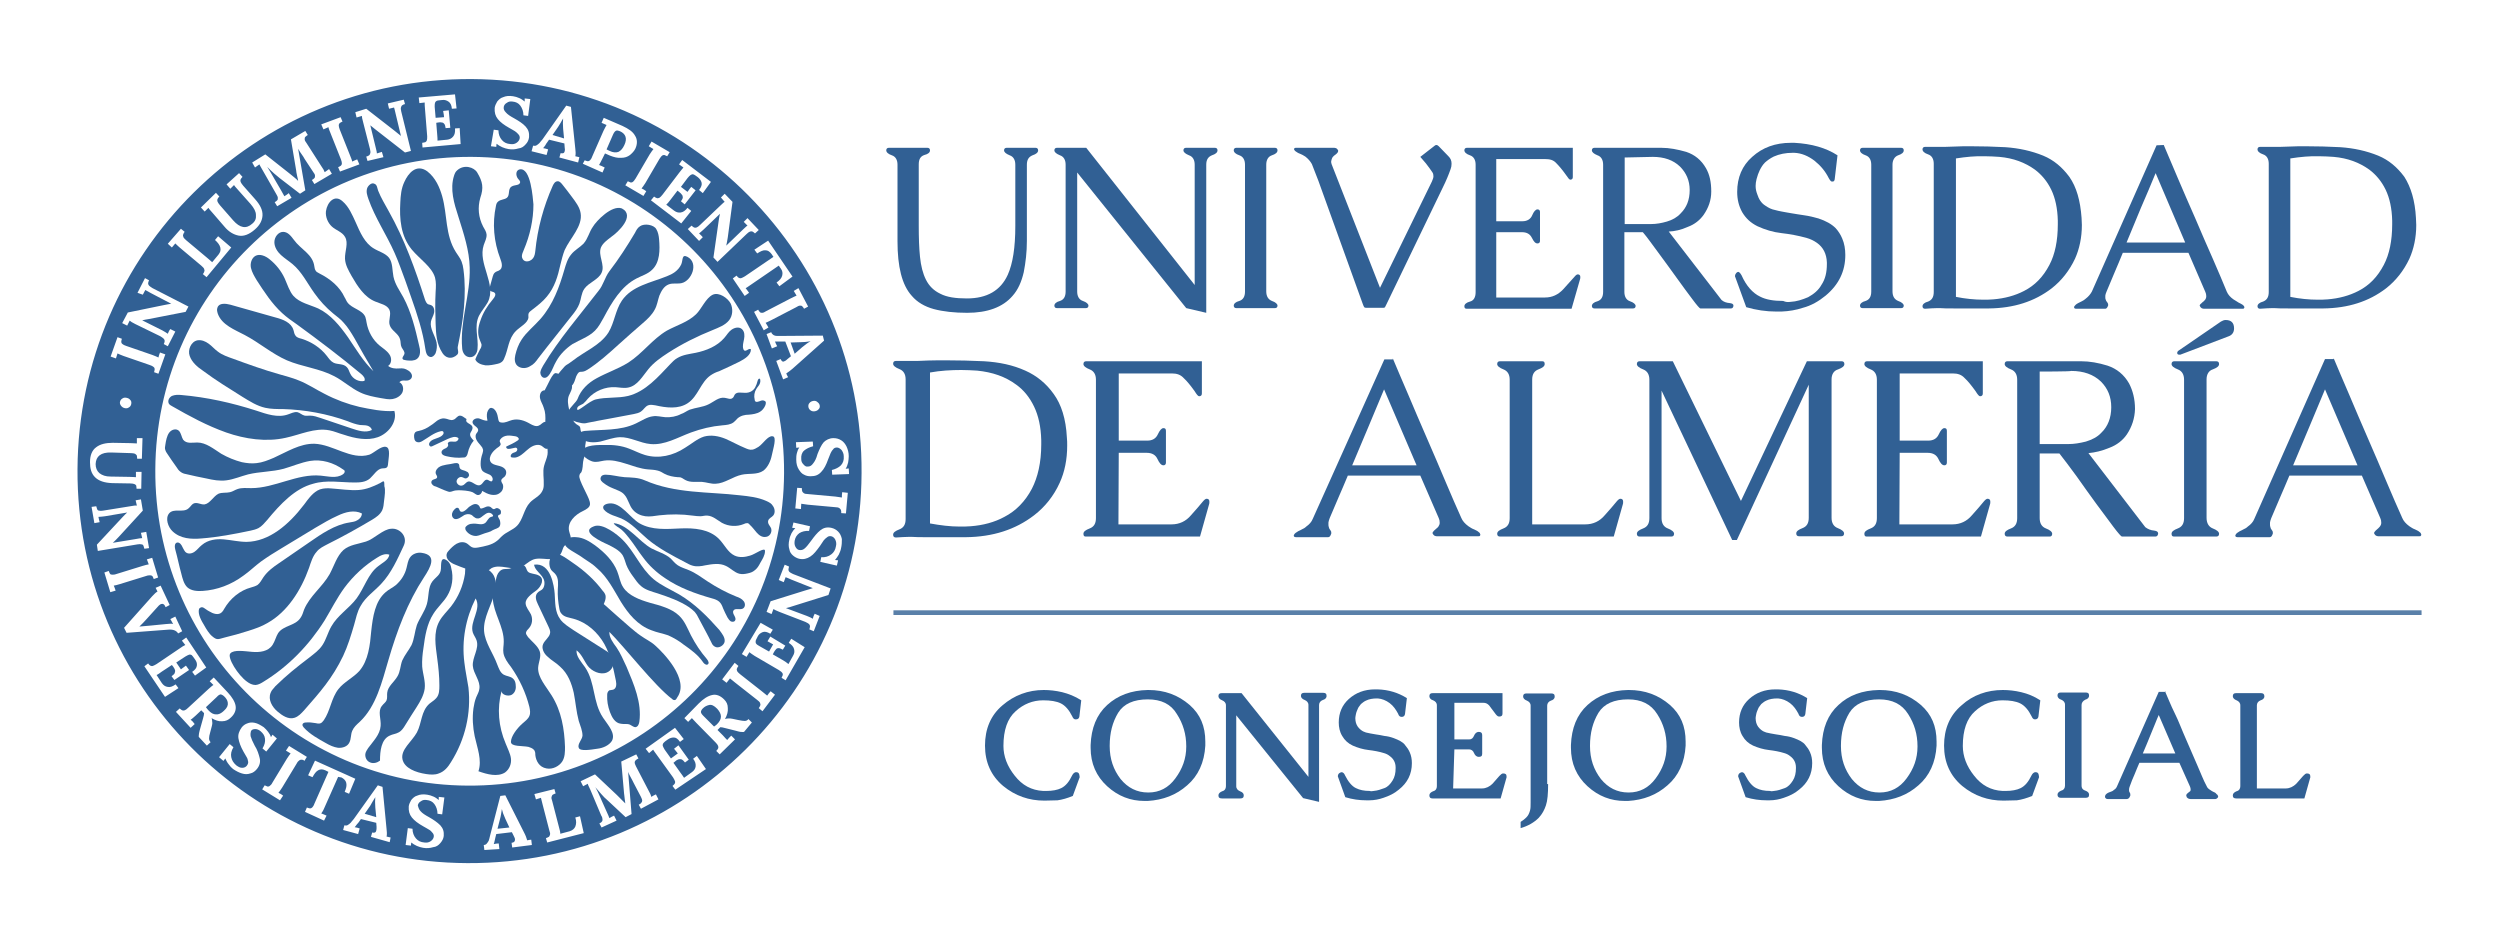 <?xml version="1.0" encoding="utf-8"?>
<!-- Generator: Adobe Illustrator 28.3.0, SVG Export Plug-In . SVG Version: 6.00 Build 0)  -->
<svg version="1.1" id="UAL_CONSEJO_SOCIAL" xmlns="http://www.w3.org/2000/svg" xmlns:xlink="http://www.w3.org/1999/xlink" x="0px"
	 y="0px" viewBox="0 0 800 300" style="enable-background:new 0 0 800 300;" xml:space="preserve">
<style type="text/css">
	.st0{fill:#316094;}
	.st1{display:none;fill:#316094;}
	.st2{opacity:0.8;fill:#316094;enable-background:new    ;}
</style>
<g id="CONSEJO_SOCIAL">
	<path class="st0" d="M334.2,256.2c-4.9,0-9.3-1.5-13.2-4.7c-3.8-3.2-5.8-7.5-5.8-12.9c0-5.3,1.8-9.7,5.6-12.9
		c3.7-3.2,8.2-4.9,13.2-4.9c1.8,0,3.8,0.2,5.9,0.7c2,0.5,4.1,1.3,6.1,2.6l-0.6,5.2c-0.1,0.6-0.5,0.9-1.1,0.9h-0.1
		c-0.5,0-0.8-0.3-1.1-1c-1-2-2.2-3.4-3.6-4.1c-1.4-0.7-3.3-1-5.7-1c-3.3,0-6.3,1.2-8.8,3.5c-2.6,2.3-3.9,6-3.9,11.1
		c0,3.3,1.2,6.5,3.6,9.5c2.4,3.1,5.4,4.7,9.1,4.9c0.3,0,0.8,0,1.1,0c1.8,0,3.5-0.3,4.7-0.9c1.4-0.7,2.5-2,3.5-4.1
		c0.3-0.6,0.7-0.9,1.1-1h0.2c0.6,0,0.9,0.3,1,0.9l0.1,0.7l-2.2,6c-1.7,0.7-3.4,1.2-4.9,1.4C337.1,256.1,335.6,256.2,334.2,256.2z"/>
	<path class="st0" d="M367.3,220.8h0.2c5.2,0,9.5,1.6,13.2,4.8c3.4,3,5,6.8,5,11.7c0,0.5,0,0.9,0,1.3c-0.3,5.4-2.3,9.7-5.8,12.7
		c-3.5,3.1-7.7,4.7-12.6,5c-0.3,0-0.8,0-1.1,0c-4.4,0-8.4-1.5-11.9-4.7c-3.5-3.2-5.3-7.3-5.3-12.3c0-0.3,0-0.6,0-0.9
		c0.2-5.4,1.9-9.7,5.3-12.8C357.7,222.5,362,220.9,367.3,220.8z M367.3,223.8c-4.5,0-7.7,1.4-9.5,4.3c-1.8,3-2.7,6.4-2.7,10.6
		s1.2,7.6,3.5,10.6c2.3,2.8,5.2,4.3,8.8,4.3h0.1c3.5,0,6.4-1.5,8.6-4.5c2.3-3.1,3.5-6.4,3.5-10.2v-0.1c0-3.8-1-7.2-3-10.3
		C374.7,225.3,371.6,223.8,367.3,223.8z"/>
	<path class="st0" d="M418.7,248.6v-23c0-0.8-0.5-1.3-1.2-1.6c-0.8-0.3-1.2-0.8-1.2-1.3c0-0.7,0.3-1,1.1-1h6c0.8,0,1.1,0.3,1.1,1
		s-0.5,1.1-1.2,1.3c-0.8,0.3-1.2,0.9-1.2,1.6v31l-5.1-1.2l-21.4-26.5v22.7c0,0.8,0.5,1.3,1.2,1.6c0.8,0.3,1.2,0.7,1.2,1.3
		c0,0.7-0.3,1-1.1,1h-5.9c-0.8,0-1.1-0.3-1.1-1c0-0.6,0.5-1,1.2-1.3c0.8-0.2,1.2-0.8,1.2-1.6v-25.9c0-0.8-0.5-1.3-1.2-1.6
		c-0.8-0.3-1.2-0.8-1.2-1.3c0-0.7,0.3-1,1.1-1h6.3L418.7,248.6z"/>
	<path class="st0" d="M439.6,253.1c1.2-0.1,2.3-0.5,3.4-0.9c1.1-0.4,1.9-1.3,2.6-2.4c0.7-1.1,1-2.4,1-4v-0.2c0-1.6-0.7-2.8-1.8-3.6
		c-0.6-0.5-1.2-0.8-1.9-1c-1.6-0.5-3.3-0.8-5-1c-1.7-0.2-3.4-0.7-5-1.4c-1.5-0.7-2.6-1.7-3.4-3.1c-0.8-1.3-1.1-2.8-1.1-4.3
		c0-3.1,1.1-5.6,3.2-7.5c2.2-2,5-3.1,8.4-3.1h0.8c3.6,0.1,6.7,1.1,9.4,2.8l-0.6,5.1c-0.1,0.6-0.5,0.9-1,0.9h-0.1
		c-0.5,0-0.9-0.3-1.1-1c-0.7-1.3-1.5-2.5-2.7-3.4c-1.2-0.9-2.5-1.4-3.8-1.5h-0.3c-1.3,0-2.5,0.2-3.5,0.7c-0.7,0.3-1.2,0.8-1.6,1.1
		c-0.3,0.5-0.8,0.9-1,1.5c-0.2,0.5-0.5,1.1-0.6,1.7c-0.1,0.5-0.2,1-0.2,1.3c0,0.6,0.1,1.1,0.2,1.5c0.3,1,0.8,1.6,1.5,2.2
		c0.6,0.5,1.1,0.7,1.7,0.9c0.5,0.1,0.9,0.2,1.4,0.3c0.6,0.1,1.1,0.2,1.7,0.3c0.9,0.1,1.8,0.3,2.8,0.5c1,0.1,1.9,0.3,3,0.7
		c1.6,0.6,3,1.3,3.6,2.2c0.6,0.7,1.1,1.4,1.5,2.3c0.5,1.1,0.7,2.3,0.7,3.5c0,3.5-1.4,6.3-4.2,8.5c-1.4,1.2-3.1,2-4.9,2.6
		c-1.4,0.5-3,0.8-4.5,0.8c-0.3,0-0.7,0-1,0c-2.2,0-4.4-0.3-6.7-1l-2.3-6.4c0-0.1-0.1-0.2-0.1-0.3c0-0.2,0.1-0.5,0.2-0.7
		c0.2-0.3,0.7-0.6,1.1-0.6c0.5,0.1,0.8,0.5,1,1c1,2,2.2,3.5,3.5,4.1c1.2,0.6,2.6,0.9,4.4,0.9C438.8,253.3,439.2,253.1,439.6,253.1z"
		/>
	<path class="st0" d="M465,252.3h9.3c1.2,0,2.4-0.6,3.3-1.5c1-1.1,1.6-1.8,2.2-2.5c0.5-0.5,0.8-0.8,1.2-0.8c0.8,0,1.1,0.3,1.1,1
		c0,0.2,0,0.5-0.1,0.6l-1.8,6.4h-21.8c-0.7,0-1-0.3-1-1c0-0.6,0.5-1,1.2-1.3c0.8-0.2,1.2-0.8,1.2-1.6v-25.9c0-0.8-0.5-1.3-1.2-1.6
		c-0.8-0.2-1.2-0.8-1.2-1.3c0-0.7,0.3-1,1.1-1h22.3v6.5c0,0.7-0.3,1-1.1,1c-0.5,0-0.9-0.5-1.4-1.2c-0.8-1.1-1.4-1.8-1.8-2.4
		c-0.6-0.6-1.1-0.8-1.8-0.8h-9.3v11.7h4.8c0.8,0,1.2-0.5,1.5-1.2s0.8-1.2,1.5-1.2c0.7,0,1.1,0.3,1.1,1v6c0,0.7-0.3,1-1.1,1
		c-0.7,0-1.2-0.5-1.5-1.2c-0.3-0.8-0.9-1.2-1.6-1.2h-4.7L465,252.3L465,252.3z"/>
	<path class="st0" d="M495.4,250.8c0,3.2-0.2,5.4-0.7,6.9c-0.5,1.5-1.2,2.8-2.3,4c-1.5,1.5-3.4,2.6-5.8,3.3v-2
		c0.8-0.5,1.3-0.9,1.8-1.4c0.6-0.6,0.9-1.2,1.2-2.2c0.2-0.7,0.2-1.5,0.2-2.6c0-1.1,0-3.1,0-5.8v-25.2c0-0.8-0.5-1.3-1.2-1.6
		c-0.8-0.3-1.2-0.8-1.2-1.3c0-0.7,0.3-1,1.1-1h7.9c0.8,0,1.1,0.3,1.1,1s-0.5,1.1-1.2,1.3c-0.8,0.3-1.2,0.9-1.2,1.6v25.1H495.4z"/>
	<path class="st0" d="M521,220.8h0.2c5.2,0,9.5,1.6,13.2,4.8c3.4,3,5,6.8,5,11.7c0,0.5,0,0.9,0,1.3c-0.3,5.4-2.3,9.7-5.8,12.7
		c-3.5,3.1-7.7,4.7-12.6,5c-0.3,0-0.8,0-1.1,0c-4.4,0-8.4-1.5-11.9-4.7c-3.5-3.2-5.3-7.3-5.3-12.3c0-0.3,0-0.6,0-0.9
		c0.2-5.4,1.9-9.7,5.3-12.8C511.4,222.5,515.7,220.9,521,220.8z M521,223.8c-4.5,0-7.7,1.4-9.5,4.3c-1.8,3-2.7,6.4-2.7,10.6
		s1.2,7.6,3.5,10.6c2.3,2.8,5.2,4.3,8.8,4.3h0.1c3.5,0,6.4-1.5,8.6-4.5c2.3-3.1,3.5-6.4,3.5-10.2v-0.1c0-3.8-1-7.2-3-10.3
		C528.3,225.3,525.2,223.8,521,223.8z"/>
	<path class="st0" d="M567.7,253.1c1.2-0.1,2.3-0.5,3.4-0.9c1.1-0.4,1.9-1.3,2.6-2.4c0.7-1.1,1-2.4,1-4v-0.2c0-1.6-0.7-2.8-1.8-3.6
		c-0.6-0.5-1.2-0.8-1.9-1c-1.6-0.5-3.3-0.8-5-1c-1.7-0.2-3.4-0.7-5-1.4c-1.5-0.7-2.6-1.7-3.4-3.1c-0.8-1.3-1.1-2.8-1.1-4.3
		c0-3.1,1.1-5.6,3.2-7.5c2.2-2,5-3.1,8.4-3.1h0.8c3.6,0.1,6.7,1.1,9.4,2.8l-0.6,5.1c-0.1,0.6-0.5,0.9-1,0.9h-0.1
		c-0.5,0-0.9-0.3-1.1-1c-0.7-1.3-1.5-2.5-2.7-3.4c-1.2-0.9-2.5-1.4-3.8-1.5h-0.3c-1.3,0-2.5,0.2-3.5,0.7c-0.7,0.3-1.2,0.8-1.6,1.1
		c-0.3,0.5-0.8,0.9-1,1.5c-0.2,0.5-0.5,1.1-0.6,1.7c-0.1,0.5-0.2,1-0.2,1.3c0,0.6,0.1,1.1,0.2,1.5c0.3,1,0.8,1.6,1.5,2.2
		c0.6,0.5,1.1,0.7,1.7,0.9c0.5,0.1,0.9,0.2,1.4,0.3s1.1,0.2,1.7,0.3c0.9,0.1,1.8,0.3,2.8,0.5c1,0.1,1.9,0.3,3,0.7
		c1.6,0.6,3,1.3,3.6,2.2c0.6,0.7,1.1,1.4,1.5,2.3c0.5,1.1,0.7,2.3,0.7,3.5c0,3.5-1.4,6.3-4.2,8.5c-1.4,1.2-3.1,2-4.9,2.6
		c-1.4,0.5-3,0.8-4.5,0.8c-0.3,0-0.7,0-1,0c-2.2,0-4.4-0.3-6.7-1l-2.3-6.4c0-0.1-0.1-0.2-0.1-0.3c0-0.2,0.1-0.5,0.2-0.7
		c0.2-0.3,0.7-0.6,1.1-0.6c0.5,0.1,0.8,0.5,1,1c1,2,2.2,3.5,3.5,4.1c1.2,0.6,2.6,0.9,4.4,0.9C566.9,253.3,567.3,253.1,567.7,253.1z"
		/>
	<path class="st0" d="M601.3,220.8h0.2c5.2,0,9.5,1.6,13.2,4.8c3.4,3,5,6.8,5,11.7c0,0.5,0,0.9,0,1.3c-0.3,5.4-2.3,9.7-5.8,12.7
		c-3.5,3.1-7.7,4.7-12.6,5c-0.3,0-0.8,0-1.1,0c-4.4,0-8.4-1.5-11.9-4.7c-3.5-3.2-5.3-7.3-5.3-12.3c0-0.3,0-0.6,0-0.9
		c0.2-5.4,1.9-9.7,5.3-12.8C591.6,222.5,595.9,220.9,601.3,220.8z M601.3,223.8c-4.5,0-7.7,1.4-9.5,4.3c-1.8,3-2.7,6.4-2.7,10.6
		s1.2,7.6,3.5,10.6c2.3,2.8,5.2,4.3,8.8,4.3h0.1c3.5,0,6.4-1.5,8.6-4.5c2.3-3.1,3.5-6.4,3.5-10.2v-0.1c0-3.8-1-7.2-3-10.3
		C608.6,225.3,605.5,223.8,601.3,223.8z"/>
	<path class="st0" d="M641.1,256.2c-4.9,0-9.3-1.5-13.2-4.7c-3.8-3.2-5.8-7.5-5.8-12.9c0-5.3,1.8-9.7,5.6-12.9
		c3.6-3.3,8.2-4.9,13.2-4.9c1.8,0,3.8,0.2,5.9,0.7s4.1,1.3,6.1,2.6l-0.6,5.2c-0.1,0.6-0.5,0.9-1.1,0.9l0,0c-0.5,0-0.8-0.3-1.1-1
		c-1-2-2.2-3.4-3.6-4.1c-1.4-0.7-3.3-1-5.7-1c-3.3,0-6.3,1.2-8.8,3.5c-2.6,2.3-3.9,6-3.9,11.1c0,3.3,1.2,6.5,3.6,9.5
		c2.4,3.1,5.4,4.7,9.1,4.9c0.3,0,0.8,0,1.1,0c1.8,0,3.5-0.3,4.7-0.9c1.4-0.7,2.5-2,3.5-4.1c0.3-0.6,0.7-0.9,1.1-1h0.2
		c0.6,0,0.9,0.3,1,0.9l0.1,0.7l-2.2,6c-1.7,0.7-3.4,1.2-4.9,1.4C644,256.1,642.5,256.2,641.1,256.2z"/>
	<path class="st0" d="M666.1,225.6v25.8c0,0.9,0.5,1.4,1.2,1.6c0.8,0.3,1.2,0.7,1.2,1.3c0,0.7-0.3,1-1.1,1h-7.9
		c-0.7,0-1.1-0.3-1.1-1c0-0.6,0.5-1,1.2-1.3c0.8-0.2,1.2-0.8,1.2-1.6v-25.9c0-0.8-0.5-1.3-1.2-1.6c-0.8-0.2-1.2-0.8-1.2-1.3
		c0-0.7,0.3-1,1.1-1h7.9c0.8,0,1.1,0.3,1.1,1s-0.5,1.1-1.2,1.3C666.5,224.3,666.1,224.9,666.1,225.6z"/>
	<path class="st0" d="M692.8,221.2c0.9,2,1.8,4.4,3.1,7s2.3,5.4,3.6,8.3c1.2,2.8,2.4,5.6,3.6,8.3c1.2,2.7,2,4.9,3,6.7
		c0.2,0.6,0.7,1,1.2,1.3c0.3,0.2,0.7,0.5,1,0.6c0.3,0.1,0.7,0.3,0.9,0.6c0.2,0.3,0.5,0.3,0.5,0.6c0.1,0.1,0.1,0.2,0.1,0.3
		c0,0.1,0,0.2-0.1,0.3c-0.1,0.2-0.5,0.5-0.8,0.5h-7.9c-0.3,0-0.6-0.1-0.8-0.2c-0.2-0.2-0.5-0.3-0.5-0.6c0-0.1-0.1-0.2-0.1-0.3
		c0-0.2,0.1-0.6,0.5-0.8c0.1-0.1,0.3-0.3,0.6-0.5c0.2-0.1,0.3-0.3,0.3-0.5s0-0.2,0-0.3c0-0.2-0.1-0.5-0.2-0.8l-3.4-7.6h-12.8
		c-0.5,1.1-1,2.4-1.5,3.6c-0.6,1.3-1.1,2.6-1.6,4c-0.1,0.3-0.2,0.6-0.2,0.8c0,0.1,0,0.2,0,0.3c0,0.1,0,0.2,0,0.3
		c0,0.1,0.1,0.3,0.2,0.5c0.1,0.1,0.2,0.3,0.2,0.6c0,0.1,0,0.2,0,0.3c0,0.1,0,0.2-0.1,0.3c-0.2,0.6-0.6,0.9-1.1,0.9h-6
		c-0.5,0-0.7-0.2-0.9-0.6V255c0-0.1,0-0.2,0.1-0.5c0.1-0.3,0.6-0.7,1.1-0.9c0.2-0.1,0.5-0.2,0.8-0.3c0.2-0.1,0.6-0.2,0.8-0.5
		c0.6-0.3,0.9-0.8,1.1-1.3l13.3-30.1h2.3L692.8,221.2L692.8,221.2z M696.1,241.1l-5.3-12.3c-0.7,1.5-1.4,3.5-2.4,5.8
		c-1,2.4-1.8,4.5-2.7,6.5H696.1z"/>
	<path class="st0" d="M722.2,252.3h9.3c1.2,0,2.4-0.6,3.3-1.5c1-1.1,1.6-1.8,2.2-2.5c0.5-0.5,0.8-0.8,1.2-0.8c0.8,0,1.1,0.3,1.1,1
		c0,0.2,0,0.5-0.1,0.6l-1.8,6.4h-21.8c-0.8,0-1.1-0.3-1.1-1c0-0.6,0.5-1,1.2-1.3c0.8-0.2,1.2-0.8,1.2-1.6v-25.9
		c0-0.8-0.5-1.3-1.2-1.6c-0.8-0.3-1.2-0.8-1.2-1.3c0-0.7,0.3-1,1.1-1h7.9c0.7,0,1.1,0.3,1.1,1s-0.5,1.1-1.2,1.3
		c-0.8,0.3-1.2,0.9-1.2,1.6L722.2,252.3z"/>
</g>
<polygon id="linea" class="st1" points="788.8,204.8 536,206.3 281.2,204.8 281.2,204.6 535.8,202.9 788.8,204.6 "/>
<rect id="linea_00000070821955596508669170000005847457453574396094_" x="285.9" y="195.3" class="st2" width="489" height="1.5"/>
<g id="DE_ALMERÍA_00000146471908582570550500000013635724384855299250_">
	<path class="st0" d="M746.8,114.7c1.3,3.2,3,7,4.9,11.5c1.9,4.5,3.9,9.2,6,14s4.1,9.5,6,14c1.9,4.5,3.6,8.4,5,11.5
		c0.4,1,1.2,1.9,2.3,2.7c0.6,0.4,1.2,0.8,1.8,1c0.6,0.3,1.1,0.5,1.4,0.8c0.3,0.2,0.5,0.4,0.5,0.6c0.1,0.1,0.1,0.2,0.1,0.3
		c0,0.1,0,0.2-0.1,0.3c-0.1,0.2-0.2,0.2-0.5,0.2H761c-0.2,0-0.5-0.1-0.7-0.2c-0.3-0.2-0.4-0.4-0.5-0.6c-0.1-0.1-0.1-0.2-0.1-0.2
		c0-0.2,0.2-0.5,0.5-0.8c0.2-0.2,0.6-0.5,0.9-0.8c0.3-0.3,0.6-0.6,0.8-1.1c0.1-0.2,0.1-0.5,0.1-0.7c0-0.5-0.1-1-0.3-1.4l-5.9-13.6
		h-23.2c-1,2.3-1.9,4.6-2.9,6.8c-1,2.3-1.9,4.5-2.9,6.8c-0.2,0.6-0.4,1.1-0.4,1.4c0,0.2,0,0.4,0,0.6c0,0.3,0,0.5,0.1,0.8
		c0.1,0.4,0.2,0.7,0.4,0.9s0.3,0.5,0.4,0.7c0,0.2,0,0.4,0,0.5s0,0.2-0.1,0.3c-0.2,0.6-0.5,0.9-0.9,0.9H716c-0.3,0-0.5-0.1-0.6-0.2
		c0,0,0-0.1-0.1-0.2c0-0.1,0-0.2,0.1-0.4c0.2-0.4,0.6-0.7,1.3-1.1c0.4-0.2,0.9-0.4,1.2-0.6c0.5-0.2,1-0.5,1.4-0.9
		c1-0.7,1.7-1.5,2.1-2.5l22.6-51.1h2.7L746.8,114.7L746.8,114.7z M754.4,148.9l-10.4-24.3c-1.7,4-3.4,8.2-5.1,12.2
		c-1.7,4-3.4,8.1-5.1,12.1H754.4z"/>
	<path class="st0" d="M706.1,121.4v44.3c0,1.7,0.7,2.9,2,3.4c1.3,0.5,2,1.1,2,1.7c0,0.6-0.3,0.9-0.9,0.9h-13.5
		c-0.6,0-0.8-0.3-0.8-0.9c0-0.7,0.7-1.2,2-1.7c1.3-0.5,2-1.5,2-3.3v-44.3c0-1.7-0.7-2.8-2-3.3c-1.3-0.5-2-1.1-2-1.7
		c0-0.6,0.3-0.9,0.9-0.9h13.4c0.6,0,0.9,0.3,0.9,0.9c0,0.7-0.7,1.2-2,1.7C706.8,118.6,706.1,119.8,706.1,121.4z"/>
	<path class="st0" d="M697.7,113.5c-0.1,0-0.2,0-0.3,0c-0.5,0-0.7-0.2-0.7-0.6c0-0.2,0.1-0.4,0.3-0.6l13.7-9.4
		c0.5-0.3,1-0.5,1.5-0.5c1.8,0,2.7,0.9,2.7,2.7c0,1.2-0.6,2.1-1.7,2.5L697.7,113.5z"/>
	<path class="st0" d="M686.5,168.7c0.8,0.6,1.7,1,2.9,1.1c0.8,0.1,1.2,0.4,1.2,0.9v0.1c-0.1,0.6-0.4,0.9-0.9,0.9H679
		c-0.2,0-1.2-1.1-2.7-3.1c-1.5-2.1-3.4-4.5-5.5-7.4c-2.1-2.9-4.2-5.8-6.3-8.8c-2.2-3-4-5.4-5.5-7.3h-6.3v20.7c0,1.7,0.7,2.8,2,3.3
		s2,1.1,2,1.7c0,0.6-0.3,0.9-0.8,0.9h-13.5c-0.6,0-0.9-0.3-0.9-0.9c0-0.7,0.7-1.2,2-1.7s2-1.5,2-3.3v-44.3c0-1.7-0.7-2.8-2-3.3
		c-1.3-0.5-2-1.1-2-1.7c0-0.6,0.3-0.9,0.9-0.9h23.5c2.8,0,5.6,0.5,8.5,1.4c3,1,5.3,2.9,6.9,5.7c1.2,2.3,1.9,5,1.9,8.2
		c-0.1,3-1,5.7-2.6,8.1c-1.3,1.9-3.2,3.4-5.6,4.3c-2.4,1-4.6,1.5-6.7,1.7L686.5,168.7z M652.7,118.9v23.2h9.2c1.8,0,3.6-0.3,5.6-0.8
		c1.9-0.6,3.6-1.4,4.9-2.8c2.1-2,3.2-4.8,3.2-8.2c0-3.3-1.1-6-3.3-8.2c-2.4-2.3-5.6-3.4-9.5-3.4
		C662.7,118.9,652.7,118.9,652.7,118.9z"/>
	<path class="st0" d="M607.8,167.8h17c2.5,0,4.6-1,6.2-2.9c1.7-1.9,3-3.4,3.8-4.4c0.5-0.6,0.9-0.9,1.2-0.9c0.6,0,0.9,0.3,0.9,0.9
		c0,0.4,0,0.7-0.1,0.9l-2.9,10.3h-36.6c-0.5,0-0.7-0.3-0.7-0.9c0-0.7,0.7-1.2,2-1.7c1.3-0.5,2-1.5,2-3.3v-44.3c0-1.7-0.7-2.8-2-3.3
		c-1.3-0.5-2-1.1-2-1.7c0-0.6,0.3-0.9,0.9-0.9h37v10.3c0,0.6-0.3,0.9-0.9,0.9c-0.3,0-0.8-0.6-1.4-1.6c-1.3-1.8-2.5-3.3-3.5-4.2
		c-1-1.1-2.2-1.5-3.8-1.5h-17V141h9.1c1.7,0,2.8-0.7,3.4-2c0.6-1.3,1.2-2,1.8-2c0.6,0,0.8,0.3,0.8,0.9v10.1c0,0.6-0.3,0.9-0.8,0.9
		c-0.7,0-1.3-0.7-1.9-2c-0.6-1.3-1.7-2-3.5-2h-8.9L607.8,167.8L607.8,167.8L607.8,167.8z"/>
	<path class="st0" d="M586.1,121.4v44.3c0,1.7,0.7,2.8,2,3.3c1.3,0.5,2,1.1,2,1.7c0,0.6-0.3,0.9-0.9,0.9h-13.5
		c-0.6,0-0.9-0.3-0.9-0.9c0-0.7,0.7-1.2,2-1.7s2-1.5,2-3.3v-42.6l-23,49.7h-1.5L531.7,125v40.8c0,1.7,0.7,2.8,2,3.3
		c1.3,0.5,2,1.1,2,1.7c0,0.6-0.3,0.9-0.9,0.9h-10.1c-0.6,0-0.9-0.3-0.9-0.9c0-0.7,0.7-1.2,2-1.7c1.3-0.5,2-1.5,2-3.3v-44.3
		c0-1.7-0.7-2.8-2-3.3c-1.3-0.5-2-1.1-2-1.7c0-0.6,0.3-0.9,0.9-0.9h10.6l21.8,44.7l21.1-44.7h11.1c0.6,0,0.9,0.3,0.9,0.9
		c0,0.7-0.7,1.2-2,1.7C586.8,118.6,586.1,119.8,586.1,121.4z"/>
	<path class="st0" d="M490.3,167.8h17c2.5,0,4.6-1,6.2-2.9c1.7-1.9,3-3.4,3.8-4.4c0.5-0.6,0.9-0.9,1.2-0.9c0.6,0,0.9,0.3,0.9,0.9
		c0,0.4,0,0.7-0.1,0.9l-2.9,10.3H480c-0.6,0-0.9-0.3-0.9-0.9c0-0.7,0.7-1.2,2-1.7c1.3-0.5,2-1.5,2-3.3v-44.3c0-1.7-0.7-2.8-2-3.3
		c-1.3-0.5-2-1.1-2-1.7c0-0.6,0.3-0.9,0.9-0.9h13.5c0.6,0,0.8,0.3,0.8,0.9c0,0.7-0.7,1.2-2,1.7c-1.3,0.5-2,1.5-2,3.3L490.3,167.8z"
		/>
	<path class="st0" d="M445.7,114.7c1.3,3.2,3,7,4.9,11.5c1.9,4.5,3.9,9.2,6,14c2.1,4.8,4.1,9.5,6,14c1.9,4.5,3.6,8.4,5,11.5
		c0.4,1,1.2,1.9,2.3,2.7c0.6,0.4,1.2,0.8,1.8,1c0.6,0.3,1.1,0.5,1.4,0.8c0.3,0.2,0.5,0.4,0.5,0.6c0.1,0.1,0.1,0.2,0.1,0.3
		c0,0.1,0,0.2-0.1,0.3c-0.1,0.2-0.2,0.2-0.5,0.2h-13.4c-0.2,0-0.5-0.1-0.7-0.2c-0.3-0.2-0.4-0.4-0.5-0.6c-0.1-0.1-0.1-0.2-0.1-0.2
		c0-0.2,0.2-0.5,0.5-0.8c0.2-0.2,0.6-0.5,0.9-0.8c0.4-0.3,0.6-0.6,0.8-1.1c0.1-0.2,0.1-0.5,0.1-0.7c0-0.5-0.1-1-0.3-1.4l-5.9-13.6
		h-23.2c-1,2.3-1.9,4.6-2.9,6.8c-1,2.3-1.9,4.5-2.9,6.8c-0.2,0.6-0.4,1.1-0.4,1.4c0,0.2,0,0.4,0,0.6c0,0.3,0,0.5,0.1,0.8
		c0.1,0.4,0.2,0.7,0.4,0.9c0.2,0.2,0.3,0.5,0.4,0.7c0,0.2,0,0.4,0,0.5s0,0.2-0.1,0.3c-0.2,0.6-0.5,0.9-0.9,0.9h-10.3
		c-0.3,0-0.5-0.1-0.6-0.2c0,0,0-0.1-0.1-0.2c0-0.1,0-0.2,0.1-0.4c0.2-0.4,0.6-0.7,1.3-1.1c0.4-0.2,0.9-0.4,1.2-0.6
		c0.5-0.2,1-0.5,1.4-0.9c1-0.7,1.7-1.5,2.1-2.5L443,115h2.7L445.7,114.7L445.7,114.7z M453.3,148.9l-10.4-24.3
		c-1.7,4-3.4,8.2-5.1,12.2s-3.4,8.1-5.1,12.1H453.3z"/>
	<path class="st0" d="M357.9,167.8h17c2.5,0,4.6-1,6.2-2.9c1.7-1.9,3-3.4,3.8-4.4c0.5-0.6,0.9-0.9,1.2-0.9c0.6,0,0.9,0.3,0.9,0.9
		c0,0.4,0,0.7-0.1,0.9l-2.9,10.3h-36.6c-0.5,0-0.7-0.3-0.7-0.9c0-0.7,0.7-1.2,2-1.7c1.3-0.5,2-1.5,2-3.3v-44.3c0-1.7-0.7-2.8-2-3.3
		c-1.3-0.5-2-1.1-2-1.7c0-0.6,0.3-0.9,0.9-0.9h37v10.3c0,0.6-0.3,0.9-0.9,0.9c-0.3,0-0.8-0.6-1.4-1.6c-1.3-1.8-2.5-3.3-3.5-4.2
		c-1-1.1-2.2-1.5-3.8-1.5h-17V141h9.1c1.7,0,2.8-0.7,3.4-2c0.6-1.3,1.2-2,1.8-2c0.6,0,0.8,0.3,0.8,0.9v10.1c0,0.6-0.3,0.9-0.8,0.9
		c-0.7,0-1.3-0.7-1.9-2c-0.6-1.3-1.7-2-3.5-2H358L357.9,167.8L357.9,167.8z"/>
	<path class="st0" d="M341.4,140c0.1,0.9,0.1,1.7,0.1,2.6c0,4.4-0.8,8.4-2.4,11.9c-1.9,4.2-4.7,7.7-8.2,10.4c-6,4.6-13.2,6.9-21.8,7
		h-3.3c-1.5,0-3,0-4.3,0h-4.7c-2.2,0-3.8,0-5-0.1h-1c-1.1,0-2.4,0.1-4.1,0.2c-0.6,0-0.9-0.3-0.9-0.9c0-0.7,0.7-1.2,2-1.7
		s2-1.5,2-3.3v-44.7c0-1.7-0.7-2.8-2-3.3c-1.3-0.5-2-1.1-2-1.7c0-0.6,0.3-0.9,0.9-0.9c1.2,0,2.2,0,3.4,0s2.3,0,3.5,0
		c2.3-0.1,4.5-0.2,6.7-0.2h2.3c4,0,8.2,0.1,12.3,0.3c4.9,0.3,9.2,1.2,13.2,3c3.6,1.6,6.7,4.1,9.1,7.5
		C339.6,129.4,341.1,134,341.4,140z M297.6,119.2v48.3c3.3,0.6,6.4,1,9.5,1c1.2,0,2.3,0,3.5-0.1c4-0.3,7.7-1.3,10.8-3
		c3.7-1.9,6.7-5,8.8-9c1.9-3.7,3-8.4,3-14.2v-1.3c-0.1-4.3-0.9-7.9-2.3-10.8c-1.4-2.9-3.3-5.3-5.7-7c-3.5-2.6-7.6-4-12.5-4.5
		c-1.6-0.1-3.4-0.2-5.1-0.2C304.3,118.4,300.9,118.6,297.6,119.2z"/>
</g>
<g id="UNIVERSIDAD_00000175318610633960235770000017338457570967531189_">
	<path class="st0" d="M773.1,69.7c0,0.8,0.1,1.5,0.1,2.3c0,4-0.8,7.7-2.2,10.8c-1.8,3.8-4.3,7-7.5,9.5c-5.5,4.2-12.1,6.3-20,6.4
		h-2.9c-1.4,0-2.8,0-3.9,0h-4.3c-2,0-3.6,0-4.6-0.1H727c-1,0-2.2,0.1-3.8,0.2c-0.5,0-0.8-0.3-0.8-0.8c0-0.6,0.6-1.2,1.8-1.5
		c1.2-0.5,1.8-1.4,1.8-3.1v-41c0-1.5-0.6-2.6-1.8-3c-1.2-0.4-1.8-1-1.8-1.6c0-0.5,0.3-0.8,0.8-0.8c1.1,0,2,0,3.1,0s2.1,0,3.2,0
		c2.1-0.1,4.1-0.1,6.1-0.2h2.1c3.7,0,7.5,0.1,11.2,0.3c4.4,0.3,8.4,1.2,12.1,2.7c3.4,1.4,6.1,3.7,8.4,6.8
		C771.5,59.9,772.8,64.2,773.1,69.7z M732.9,50.7v44.3c3,0.6,6,0.9,8.7,0.9c1.1,0,2.1,0,3.2-0.1c3.7-0.3,7-1.2,9.9-2.7
		c3.5-1.8,6.1-4.5,8.1-8.3c1.8-3.4,2.7-7.8,2.7-13v-1.2c-0.1-3.9-0.8-7.2-2.1-9.9c-1.3-2.7-3.1-4.8-5.2-6.4
		c-3.2-2.3-6.9-3.7-11.4-4.1c-1.5-0.1-3.1-0.2-4.6-0.2C739.2,49.9,736.1,50.2,732.9,50.7z"/>
	<path class="st0" d="M692.4,46.4c1.2,2.9,2.7,6.4,4.5,10.6s3.6,8.4,5.6,12.9c1.9,4.4,3.7,8.7,5.6,12.9c1.8,4.1,3.3,7.7,4.5,10.6
		c0.4,0.9,1.1,1.7,2.1,2.4c0.6,0.4,1.2,0.7,1.6,1c0.6,0.3,1,0.5,1.3,0.7c0.3,0.2,0.4,0.4,0.5,0.5c0,0.1,0.1,0.2,0.1,0.3
		s0,0.2-0.1,0.3c-0.1,0.2-0.2,0.2-0.5,0.2h-12.4c-0.2,0-0.5-0.1-0.7-0.2c-0.3-0.2-0.4-0.4-0.5-0.6c-0.1-0.1-0.1-0.2-0.1-0.2
		c0-0.2,0.2-0.5,0.5-0.7c0.2-0.2,0.5-0.5,0.8-0.7c0.3-0.3,0.6-0.6,0.7-1c0.1-0.2,0.1-0.4,0.1-0.7c0-0.4-0.1-0.9-0.3-1.3l-5.4-12.5
		h-21c-0.9,2.1-1.7,4.2-2.6,6.2c-0.9,2.1-1.7,4.1-2.6,6.2c-0.2,0.5-0.4,1-0.4,1.3c0,0.2,0,0.4,0,0.5c0,0.3,0,0.5,0.1,0.7
		c0.1,0.3,0.2,0.6,0.4,0.8c0.2,0.2,0.3,0.4,0.4,0.7c0,0.2,0,0.3,0,0.4c0,0.1,0,0.2-0.1,0.3c-0.2,0.5-0.5,0.8-0.8,0.8h-9.4
		c-0.3,0-0.4-0.1-0.5-0.2c0,0,0-0.1-0.1-0.2c0-0.1,0-0.2,0.1-0.4c0.2-0.3,0.6-0.7,1.2-1c0.4-0.2,0.8-0.4,1.2-0.6
		c0.4-0.2,0.9-0.5,1.2-0.8c0.9-0.7,1.5-1.4,2-2.3l20.7-46.8L692.4,46.4L692.4,46.4z M699.3,77.7l-9.5-22.3
		c-1.5,3.7-3.1,7.4-4.7,11.1c-1.5,3.7-3.1,7.4-4.6,11.1H699.3z"/>
	<path class="st0" d="M666.1,69.7c0,0.8,0.1,1.5,0.1,2.3c0,4-0.8,7.7-2.2,10.8c-1.8,3.8-4.3,7-7.5,9.5c-5.5,4.2-12.1,6.3-20,6.4
		h-2.9c-1.4,0-2.8,0-3.9,0h-4.3c-2,0-3.6,0-4.6-0.1h-1c-1,0-2.2,0.1-3.8,0.2c-0.5,0-0.8-0.3-0.8-0.8c0-0.6,0.6-1.2,1.8-1.5
		c1.2-0.5,1.8-1.4,1.8-3.1v-41c0-1.5-0.6-2.6-1.8-3c-1.2-0.4-1.8-1-1.8-1.6c0-0.5,0.3-0.8,0.8-0.8c1.1,0,2,0,3.1,0
		c1.1,0,2.1,0,3.2,0c2.1-0.1,4.1-0.1,6.1-0.2h2.1c3.7,0,7.5,0.1,11.2,0.3c4.4,0.3,8.4,1.2,12.1,2.7c3.4,1.4,6.1,3.7,8.4,6.8
		C664.5,59.9,665.7,64.2,666.1,69.7z M625.9,50.7v44.3c3,0.6,6,0.9,8.7,0.9c1.1,0,2.1,0,3.2-0.1c3.7-0.3,7-1.2,9.9-2.7
		c3.5-1.8,6.1-4.5,8.1-8.3c1.8-3.4,2.7-7.8,2.7-13v-1.2c-0.1-3.9-0.8-7.2-2.1-9.9c-1.3-2.7-3.1-4.8-5.2-6.4
		c-3.2-2.3-6.9-3.7-11.4-4.1c-1.5-0.1-3.1-0.2-4.6-0.2C632.1,49.9,629.1,50.2,625.9,50.7z"/>
	<path class="st0" d="M605.6,52.7v40.5c0,1.6,0.6,2.6,1.8,3.1c1.2,0.4,1.8,1,1.8,1.5c0,0.5-0.3,0.8-0.8,0.8h-12.4
		c-0.5,0-0.8-0.3-0.8-0.8c0-0.6,0.6-1.2,1.8-1.5c1.2-0.4,1.8-1.4,1.8-3V52.7c0-1.5-0.6-2.6-1.8-3c-1.2-0.4-1.8-1-1.8-1.6
		c0-0.5,0.3-0.8,0.8-0.8h12.4c0.5,0,0.8,0.3,0.8,0.8c0,0.7-0.6,1.2-1.8,1.6C606.3,50.1,605.6,51.2,605.6,52.7z"/>
	<path class="st0" d="M572.9,96.6c2-0.1,3.8-0.7,5.7-1.5c1.8-1,3.3-2.2,4.3-4c1.2-1.8,1.7-4,1.7-6.6V84c-0.1-2.8-1.2-4.9-3.2-6.3
		c-1-0.7-2-1.2-3.4-1.6c-2.6-0.7-5.2-1.2-7.9-1.5c-2.7-0.3-5.3-1.1-7.7-2.2c-2.2-1.1-3.7-2.5-4.9-4.5c-1.1-2-1.6-4.1-1.6-6.5
		c0-4.6,1.6-8.4,4.8-11.2c3.3-3,7.4-4.5,12.4-4.5h1.1c5.5,0.3,10.1,1.6,13.8,4l-0.9,7.7c-0.1,0.5-0.3,0.7-0.7,0.7h-0.2
		c-0.3,0-0.6-0.4-1-1.1c-1.1-2.2-2.6-4-4.6-5.6c-2-1.5-4.1-2.4-6.4-2.5h-0.6c-2.2,0-4.2,0.4-6,1.2c-1.2,0.6-2,1.2-2.8,1.9
		c-0.7,0.7-1.2,1.5-1.7,2.5c-0.4,0.8-0.7,1.7-1,2.8c-0.2,0.8-0.3,1.5-0.3,2.2c0,1,0.2,1.8,0.5,2.6c0.5,1.6,1.3,2.9,2.6,3.7
		c1,0.7,2,1.2,3.1,1.4c0.6,0.2,1.3,0.3,2.2,0.5c0.9,0.2,1.8,0.3,2.8,0.5c1.3,0.2,2.9,0.5,4.4,0.7c1.5,0.2,3.1,0.6,4.5,1
		c2.4,0.8,4.2,1.8,5.5,3.1c0.9,1,1.6,2.1,2.1,3.3c0.7,1.6,1,3.4,1,5.3c0,5.2-2.1,9.5-6.3,13c-2.2,1.8-4.6,3.2-7.3,3.9
		c-2.1,0.7-4.4,1.1-6.9,1.2c-0.6,0-1.1,0-1.5,0c-3.4,0-6.6-0.5-9.7-1.4l-3.5-9.6c-0.1-0.1-0.1-0.3-0.1-0.4c0-0.3,0.1-0.5,0.3-0.8
		s0.5-0.5,0.8-0.5c0.3,0.1,0.6,0.4,1,1.1c1.5,3.4,3.6,5.7,5.9,6.8c1.9,1,4.4,1.4,7.4,1.4C571.5,96.7,572.2,96.7,572.9,96.6z"/>
	<path class="st0" d="M550.9,96c0.7,0.6,1.5,0.9,2.7,1c0.7,0.1,1.1,0.3,1.1,0.8v0.1c-0.1,0.5-0.3,0.8-0.8,0.8h-9.8
		c-0.2,0-1.1-1-2.5-2.9c-1.4-1.9-3.1-4.1-5-6.8c-1.9-2.6-3.8-5.3-5.9-8.1s-3.6-5-5-6.6h-5.9v19.1c0,1.5,0.6,2.6,1.8,3
		c1.2,0.4,1.8,1,1.8,1.5c0,0.5-0.3,0.8-0.8,0.8h-12.4c-0.5,0-0.8-0.3-0.8-0.8c0-0.6,0.6-1.2,1.8-1.5c1.2-0.4,1.8-1.4,1.8-3V52.7
		c0-1.5-0.6-2.6-1.8-3c-1.2-0.5-1.8-1-1.8-1.6c0-0.5,0.3-0.8,0.8-0.8h21.5c2.5,0,5.1,0.5,7.9,1.3c2.7,0.9,4.8,2.6,6.3,5.2
		c1.2,2.1,1.7,4.5,1.7,7.5c0,2.8-0.9,5.2-2.4,7.4c-1.2,1.7-2.9,3.1-5.1,3.9c-2.2,1-4.2,1.4-6.1,1.5L550.9,96z M519.9,50.4v21.3h8.4
		c1.7,0,3.4-0.3,5.1-0.8c1.7-0.5,3.2-1.3,4.4-2.6c1.9-1.9,2.9-4.3,2.9-7.5c0-3-1.1-5.5-3.1-7.5c-2.2-2.1-5.1-3.1-8.7-3.1L519.9,50.4
		L519.9,50.4L519.9,50.4z"/>
	<path class="st0" d="M478.8,95.2h15.6c2.3,0,4.2-0.9,5.8-2.6c1.5-1.7,2.8-3.1,3.6-4c0.5-0.6,0.8-0.8,1.1-0.8c0.5,0,0.8,0.3,0.8,0.8
		c0,0.3,0,0.6-0.1,0.8l-2.7,9.4h-33.6c-0.5,0-0.7-0.3-0.7-0.8c0-0.6,0.6-1.2,1.8-1.5s1.8-1.4,1.8-3V52.7c0-1.5-0.6-2.6-1.8-3
		c-1.2-0.4-1.8-1-1.8-1.6c0-0.5,0.3-0.8,0.8-0.8h33.9v9.4c0,0.5-0.3,0.8-0.8,0.8c-0.3,0-0.7-0.5-1.3-1.4c-1.2-1.7-2.3-3-3.2-3.9
		c-0.9-1-2-1.3-3.6-1.3h-15.6v19.9h8.4c1.5,0,2.6-0.7,3.1-1.9s1.1-1.9,1.7-1.9c0.5,0,0.8,0.3,0.8,0.8v9.3c0,0.5-0.3,0.8-0.8,0.8
		c-0.7,0-1.2-0.6-1.8-1.8s-1.6-1.8-3.2-1.8h-8.2L478.8,95.2L478.8,95.2z"/>
	<path class="st0" d="M426.1,52.5l15.5,39.6l16.6-34c0.3-0.7,0.5-1.2,0.5-1.7s-0.1-0.9-0.3-1.2c-0.5-0.8-1.2-1.7-2.1-2.9l-1.8-2.1
		l4.5-3.5c0.2-0.2,0.4-0.3,0.6-0.3c0.3,0,0.5,0.1,0.8,0.4l3.1,3.2c0.7,0.7,1,1.4,1,2.4c0,0.6-0.1,1.2-0.3,1.7
		c-0.6,1.7-1.4,3.7-2.6,6.1l-17.9,37.1c-0.2,0.4-0.4,0.8-0.5,1c-0.2,0.2-0.4,0.2-0.6,0.2h-5.5c-0.3,0-0.5-0.1-0.6-0.3
		c-0.1-0.1-0.2-0.4-0.4-0.9c-0.2-0.5-0.3-0.9-0.4-1.1l-13.8-38.3c-1-2.6-1.7-4.4-2.1-5.4c-0.5-0.9-1.2-1.7-2.1-2.4
		c-0.6-0.4-1.2-0.7-1.7-0.9c-0.6-0.2-1-0.5-1.3-0.7c-0.2-0.1-0.4-0.3-0.5-0.5c-0.1-0.1-0.1-0.2-0.1-0.3s0-0.2,0.1-0.2
		c0.1-0.2,0.3-0.2,0.5-0.2H427c0.2,0,0.5,0.1,0.7,0.2c0.2,0.2,0.4,0.4,0.5,0.6c0,0.1,0,0.1,0,0.2c0,0.3-0.1,0.5-0.4,0.8
		c-0.3,0.2-0.5,0.5-0.9,0.7c-0.3,0.3-0.6,0.6-0.7,1c-0.1,0.3-0.2,0.5-0.2,0.8C425.9,51.7,426,52.1,426.1,52.5z"/>
	<path class="st0" d="M405.2,52.7v40.5c0,1.6,0.6,2.6,1.8,3.1c1.2,0.4,1.8,1,1.8,1.5c0,0.5-0.3,0.8-0.8,0.8h-12.4
		c-0.5,0-0.8-0.3-0.8-0.8c0-0.6,0.6-1.2,1.8-1.5c1.2-0.4,1.8-1.4,1.8-3V52.7c0-1.5-0.6-2.6-1.8-3c-1.2-0.4-1.8-1-1.8-1.6
		c0-0.5,0.3-0.8,0.8-0.8h12.4c0.5,0,0.8,0.3,0.8,0.8c0,0.7-0.6,1.2-1.8,1.6C405.8,50.1,405.2,51.2,405.2,52.7z"/>
	<path class="st0" d="M382.3,91.2V52.7c0-1.5-0.6-2.6-1.8-3c-1.2-0.5-1.8-1-1.8-1.6c0-0.5,0.3-0.8,0.8-0.8h9.3
		c0.5,0,0.8,0.3,0.8,0.8c0,0.7-0.6,1.2-1.8,1.6c-1.2,0.5-1.8,1.4-1.8,3v47.4l-6.4-1.5l-34.9-43.4v38.1c0,1.5,0.6,2.6,1.8,3
		c1.2,0.4,1.8,1,1.8,1.5c0,0.5-0.3,0.8-0.8,0.8h-9.3c-0.5,0-0.8-0.3-0.8-0.8c0-0.6,0.6-1.2,1.8-1.5c1.2-0.4,1.8-1.4,1.8-3V52.7
		c0-1.5-0.6-2.6-1.8-3c-1.2-0.5-1.8-1-1.8-1.6c0-0.5,0.3-0.8,0.8-0.8h9.4L382.3,91.2z"/>
	<path class="st0" d="M287.2,77.2V52.7c0-1.5-0.6-2.6-1.8-3c-1.2-0.4-1.8-1-1.8-1.6c0-0.5,0.3-0.8,0.8-0.8h12.4
		c0.5,0,0.8,0.3,0.8,0.8c0,0.7-0.6,1.2-1.8,1.5c-1.2,0.4-1.8,1.3-1.8,3v19.7c0,3.7,0.1,7,0.4,9.9s0.9,5.3,1.9,7.3
		c1,2,2.5,3.5,4.6,4.5c2.1,1.1,4.9,1.5,8.5,1.5c6.4,0,10.8-2.5,13.1-7.6c1.6-3.6,2.4-8.7,2.4-15.6V52.7c0-1.5-0.6-2.6-1.8-3
		c-1.2-0.5-1.8-1-1.8-1.6c0-0.5,0.3-0.8,0.8-0.8h9.3c0.5,0,0.8,0.3,0.8,0.8c0,0.7-0.6,1.2-1.8,1.6c-1.2,0.5-1.8,1.4-1.8,3v24.4
		c0,3.6-0.4,6.9-1,10c-0.7,3-1.8,5.6-3.6,7.6c-3.1,3.6-8,5.4-14.5,5.4c-4.1,0-7.7-0.4-10.7-1.2c-2.9-0.8-5.3-2.2-7-4.2
		C288.6,91.2,287.2,85.3,287.2,77.2z"/>
</g>
<g id="ANILLO_00000124158168598213168180000018254587261653380029_">
	<path class="st0" d="M151,25.3C81.7,24.9,25.2,80.8,24.8,150.1c-0.4,69.3,55.5,125.8,124.8,126.1s125.8-55.5,126.1-124.8
		C276.2,82.3,220.3,25.7,151,25.3z M266.7,140.2c0.9,0,1.7,0.2,2.5,0.7c0.8,0.5,1.3,1.2,1.7,2c0.4,0.9,0.7,1.9,0.7,3.1
		c0,0.7-0.1,1.3-0.2,2c-0.2,0.8-0.4,1.4-0.8,2l0,0l1-0.1l0.1,1.8l-5.4,0.2l-0.1-1.5c1.2-0.3,2.2-0.8,2.9-1.5c0.7-0.8,1-1.7,0.9-2.9
		c0-0.8-0.3-1.4-0.7-2c-0.5-0.5-1-0.8-1.5-0.8c-0.5,0-1,0.2-1.2,0.6c-0.4,0.4-0.6,0.8-0.8,1.2c-0.2,0.5-0.5,1.2-0.8,2
		c-0.6,1.7-1.3,3.1-2.2,4c-0.9,1-1.9,1.4-3.4,1.4c-0.7,0-1.4-0.1-2.1-0.5c-0.7-0.3-1.2-0.9-1.7-1.7c-0.5-0.8-0.8-1.8-0.8-3.1
		c0-0.7,0-1.3,0.2-2.1c0.2-0.8,0.4-1.3,0.8-1.8l0,0l-1,0.1l-0.1-1.8l5.4-0.2l0.1,1.5c-1.2,0.3-2.2,0.8-2.9,1.4s-1,1.6-0.9,2.7
		c0,0.7,0.2,1.2,0.7,1.7c0.4,0.5,0.9,0.8,1.4,0.7c0.7,0,1.2-0.3,1.7-1c0.5-0.6,1-1.5,1.4-3c0.6-1.5,1.2-2.9,2-3.8
		C264.3,140.8,265.4,140.2,266.7,140.2z M258.7,130.3c-0.1-0.5,0-1,0.3-1.3c0.3-0.4,0.7-0.6,1.2-0.7c0.5-0.1,1,0,1.3,0.3
		c0.4,0.3,0.7,0.6,0.8,1.1s0,0.9-0.3,1.2c-0.3,0.4-0.7,0.6-1.2,0.7c-0.5,0.1-1,0-1.3-0.2C259,131.1,258.8,130.7,258.7,130.3z
		 M263.7,109l-10.1,9c-0.3,0.2-0.6,0.5-1,0.8c-0.4,0.3-0.7,0.5-1,0.7c0.2,0.5,0.4,0.9,0.6,1.2l-1.6,0.7l-2.2-5.9l1.4-0.6
		c0.3,0.7,0.7,1,1.2,0.7c0.3-0.1,0.6-0.3,1-0.7l1.1-0.9l-1.8-4.7h-1.2c-0.1,0-0.4,0-0.9,0s-0.9,0-1.2,0c0.2,0.5,0.4,1,0.7,1.5
		l-1.7,0.7l-1.7-4.6l1.5-0.6c0.1,0.4,0.4,0.7,0.7,0.9c0.3,0.2,0.7,0.3,1.1,0.3s0.9,0,1.5,0l13.2-0.1L263.7,109z M255.5,92.2l3.1,5.9
		l-1.3,0.7c-0.2-0.4-0.4-0.6-0.6-0.8c-0.2-0.2-0.4-0.2-0.7-0.2c-0.3,0-0.8,0.2-1.2,0.5l-7.9,4.1c-0.8,0.4-1.4,0.7-1.9,0.9
		c0.3,0.4,0.6,1,0.9,1.5l-1.5,0.9l-3.1-5.9l1.3-0.7c0.2,0.4,0.4,0.6,0.6,0.8c0.2,0.2,0.4,0.2,0.7,0.2c0.3,0,0.8-0.2,1.2-0.5l7.9-4.1
		c0.8-0.4,1.4-0.7,1.9-0.9l-0.9-1.5L255.5,92.2z M253.6,88.5l-4.2,3.1l-0.9-1.2c1-0.7,1.6-1.4,1.8-2.2c0.2-0.8,0.1-1.5-0.4-2.2
		l-0.7-1l-8.9,6.1c-0.9,0.6-1.4,1-1.7,1.1c0.3,0.4,0.7,0.9,1.1,1.5l-1.4,1l-3.8-5.6l1.2-0.9c0.3,0.4,0.5,0.6,0.7,0.7
		c0.2,0.1,0.5,0.2,0.8,0.1c0.3-0.1,0.7-0.3,1.2-0.6l9.1-6.2l-0.6-0.9c-0.6-0.8-1.2-1.2-1.9-1.2c-0.8-0.1-1.6,0.3-2.7,1l-0.9-1.2
		l4.4-2.9L253.6,88.5z M230.7,63.2l1.2-1.2l2.5,2.6l-1.5,11.3c-0.2,1.1-0.3,1.9-0.5,2.7l0,0l5.3-5.1c0.8-0.7,1.2-1.2,1.5-1.3
		l-1.2-1.2l1.2-1.2l3.6,3.8l-1.2,1.1c-0.3-0.3-0.6-0.5-0.8-0.6c-0.2-0.1-0.5-0.1-0.8,0c-0.3,0.1-0.7,0.4-1.1,0.8l-9.3,8.9l-1.3-1.4
		l1.7-11.9c0.1-0.6,0.2-1.3,0.4-2.1l0,0l-5.2,5c-0.7,0.6-1.2,1.1-1.5,1.3c0.4,0.3,0.8,0.8,1.2,1.2l-1.2,1.2l-3.6-3.8l1.2-1.1
		c0.3,0.3,0.6,0.5,0.8,0.6c0.2,0.1,0.5,0.1,0.8,0c0.3-0.1,0.7-0.4,1.1-0.8l6.4-6.1c0.8-0.7,1.2-1.2,1.5-1.3L230.7,63.2z M218.3,51.2
		l9.2,7l-2.6,3.6l-1.2-1c0.7-0.9,1-1.7,0.8-2.4c-0.2-0.7-0.6-1.2-1.2-1.7l-0.7-0.5c-0.3-0.2-0.6-0.4-0.8-0.4c-0.2-0.1-0.5,0-0.8,0.2
		c-0.3,0.2-0.6,0.5-1,1l-2.1,2.8l2.1,1.6c0.2-0.2,0.5-0.8,1.2-1.6l1.4,1.1l-3.5,4.5l-1.2-1c0.4-0.5,0.6-1,0.6-1.2
		c0-0.4-0.1-0.7-0.3-0.9c-0.2-0.3-0.5-0.6-0.9-0.9l-0.5-0.4l-2.3,3c-0.5,0.7-1,1.2-1.3,1.5l2.5,1.9c0.7,0.5,1.3,0.7,2.1,0.6
		c0.8-0.1,1.5-0.6,2.2-1.5l1.2,1l-3.2,4l-9.7-7.4l1-1.2c0.4,0.3,0.6,0.4,0.9,0.5c0.2,0.1,0.5,0,0.8-0.1c0.3-0.2,0.6-0.5,1-1l5.4-7.1
		c0.5-0.7,1-1.2,1.3-1.6l-1.4-1L218.3,51.2z M208.5,45.3l5.8,3.4l-0.8,1.3c-0.4-0.2-0.7-0.3-0.9-0.4c-0.2,0-0.5,0-0.7,0.2
		c-0.3,0.2-0.5,0.5-0.9,1.1l-4.5,7.7c-0.5,0.8-0.9,1.3-1.2,1.7c0.5,0.2,1,0.5,1.5,0.9l-0.9,1.5l-5.8-3.4l0.8-1.3
		c0.4,0.2,0.7,0.3,0.9,0.4c0.2,0,0.5,0,0.7-0.2c0.3-0.2,0.5-0.5,0.9-1.1l4.5-7.7c0.5-0.8,0.9-1.3,1.2-1.7l-1.5-0.9L208.5,45.3z
		 M187.1,51.3c0.4,0.2,0.7,0.2,1,0.3c0.2,0,0.5-0.1,0.7-0.3s0.5-0.6,0.7-1.2l3.6-8.2c0.4-0.8,0.7-1.4,1-1.9l-1.6-0.7l0.7-1.6l6,2.6
		c1.9,0.9,3.3,1.8,4,3.1c0.8,1.2,0.8,2.7,0.1,4.2c-0.4,0.8-1,1.4-1.7,2c-0.8,0.6-1.7,0.9-2.8,0.9c-1.2,0.1-2.3-0.2-3.6-0.7l-0.9-0.4
		l-0.7-0.3l-0.9,1.8c-0.4,0.8-0.7,1.4-1,1.9c0.5,0.2,1.1,0.4,1.8,0.8l-0.7,1.6l-6.3-2.8L187.1,51.3z M170.6,46.6
		c0.4,0.1,0.8,0.1,1.1-0.1c0.3-0.2,0.6-0.4,0.9-0.7c0.2-0.3,0.6-0.7,1-1.2l7.6-10.8l1.5,0.4l1.4,13.4c0,0.3,0.1,0.8,0.1,1.2
		s0,0.9-0.1,1.2c0.5,0.1,1,0.2,1.3,0.3l-0.4,1.7l-6-1.6l0.4-1.4c0.7,0.2,1.2,0,1.3-0.6c0.1-0.3,0.1-0.7,0-1.2l-0.1-1.3l-4.9-1.2
		l-0.7,1c-0.1,0.1-0.3,0.4-0.5,0.8c-0.3,0.4-0.5,0.7-0.7,0.9c0.5,0.1,1.1,0.2,1.6,0.4l-0.5,1.8l-4.8-1.2L170.6,46.6z M158,41.5
		l1.5,0.2c0,1.2,0.4,2.3,1.1,3.1c0.7,0.8,1.5,1.2,2.7,1.3c0.8,0.1,1.4,0,2-0.4c0.6-0.4,0.9-0.9,1-1.4c0.1-0.5-0.1-1-0.4-1.3
		c-0.3-0.4-0.7-0.7-1.1-1s-1.1-0.6-1.9-1.1c-1.6-0.9-2.8-1.8-3.6-2.8s-1.1-2.1-1-3.6c0.1-0.7,0.4-1.3,0.8-2c0.5-0.6,1.1-1.2,1.9-1.4
		c0.9-0.4,1.9-0.5,3.2-0.3c0.7,0.1,1.3,0.3,2,0.6c0.7,0.3,1.2,0.7,1.7,1.1l0,0v-1l1.8,0.2l-0.7,5.4l-1.5-0.2c0-1.2-0.4-2.3-1-3.1
		s-1.4-1.2-2.5-1.3c-0.7-0.1-1.3,0-1.8,0.4c-0.6,0.3-0.9,0.8-1,1.3c-0.1,0.7,0.1,1.2,0.7,1.8c0.5,0.6,1.4,1.2,2.7,1.9
		c1.4,0.8,2.7,1.6,3.6,2.6c0.9,1,1.2,2,1.1,3.4c-0.1,0.9-0.5,1.7-1.1,2.3c-0.6,0.7-1.3,1.2-2.3,1.3c-1,0.3-2,0.4-3.2,0.2
		c-0.7-0.1-1.2-0.3-2-0.6c-0.7-0.3-1.3-0.7-1.8-1.1l0,0l-0.1,1l-1.7-0.2L158,41.5z M145.6,30.2l0.5,4.5l-1.5,0.1
		c-0.1-1.2-0.5-1.9-1.1-2.3c-0.6-0.4-1.2-0.6-2-0.5l-0.9,0.1c-0.4,0-0.7,0.1-0.9,0.2c-0.2,0.1-0.4,0.3-0.5,0.6
		c-0.1,0.3-0.1,0.8-0.1,1.3l0.3,3.5l2.7-0.2c0-0.3-0.1-1-0.3-2l1.8-0.2l0.5,5.6l-1.5,0.1c-0.1-0.6-0.2-1.1-0.4-1.3
		c-0.2-0.3-0.5-0.5-0.8-0.5c-0.3-0.1-0.8-0.1-1.2,0l-0.6,0.1l0.3,3.7c0.1,0.9,0.1,1.5,0.1,2l3.1-0.3c0.8-0.1,1.4-0.4,1.9-1
		c0.5-0.6,0.7-1.4,0.6-2.6l1.5-0.1l0.3,5.1l-12.2,1.1l-0.1-1.5c0.4-0.1,0.8-0.1,1-0.2c0.2-0.1,0.4-0.3,0.5-0.6
		c0.1-0.3,0.1-0.8,0.1-1.3l-0.7-8.7c-0.1-0.9-0.1-1.5-0.1-2.1l-1.7,0.2l-0.2-1.8L145.6,30.2z M117.2,34.8l9,7
		c0.9,0.7,1.5,1.2,2.1,1.7l0,0l-1.7-7.1c-0.2-1-0.4-1.6-0.5-2l-1.6,0.4l-0.4-1.7l5.1-1.2l0.4,1.4c-0.4,0.1-0.7,0.2-0.9,0.4
		c-0.2,0.1-0.3,0.4-0.4,0.7c-0.1,0.3,0,0.8,0.1,1.3l3.1,12.6l-1.9,0.5l-9.5-7.4c-0.5-0.4-1.1-0.9-1.6-1.3l0,0l1.7,7
		c0.2,0.9,0.4,1.5,0.4,2c0.5-0.2,1.1-0.3,1.6-0.5l0.5,1.7l-5.1,1.2l-0.4-1.4c0.4-0.1,0.7-0.2,0.9-0.4c0.2-0.1,0.3-0.4,0.4-0.7
		c0.1-0.3,0-0.8-0.1-1.3l-2.2-8.6c-0.3-1-0.4-1.7-0.4-2l-1.7,0.5l-0.4-1.7L117.2,34.8z M109,37.5l0.6,1.4c-0.4,0.2-0.7,0.3-0.9,0.5
		c-0.2,0.2-0.3,0.4-0.3,0.7s0.1,0.8,0.3,1.3l3.3,8.3c0.3,0.8,0.6,1.4,0.7,2c0.5-0.2,1-0.5,1.6-0.7l0.7,1.6l-6.2,2.3l-0.6-1.4
		c0.4-0.2,0.7-0.3,0.9-0.5c0.2-0.2,0.3-0.4,0.3-0.7c0-0.3-0.1-0.8-0.3-1.3l-3.3-8.3c-0.3-0.8-0.6-1.4-0.7-2l-1.6,0.7l-0.7-1.6
		L109,37.5z M84.9,49.4l7.6,6c0.5,0.4,1.1,0.9,1.6,1.3c0.6,0.5,1.1,0.9,1.3,1.2l0,0c0-0.2-0.1-0.7-0.3-1.5c-0.1-0.7-0.3-1.2-0.3-1.7
		l-1.7-10.1l4.6-2.7l0.8,1.3c-0.4,0.2-0.6,0.5-0.8,0.6c-0.2,0.2-0.2,0.5-0.2,0.8c0,0.3,0.2,0.7,0.6,1.2l4.8,7.5
		c0.5,0.7,0.8,1.2,1,1.8c0.4-0.3,0.9-0.6,1.4-1l0.9,1.5l-5.6,3.3l-0.8-1.3c0.4-0.2,0.6-0.4,0.8-0.6c0.2-0.2,0.2-0.5,0.2-0.8
		c0-0.3-0.2-0.7-0.6-1.2l-2.7-4.1l-0.4-0.7c-0.9-1.2-1.4-2.1-1.7-2.6l0,0l2.3,13.3L96,62l-6.5-5c-0.5-0.4-1.1-0.9-1.8-1.5
		c-0.8-0.7-1.5-1.4-2.2-2.1l0,0c0.8,1.2,1.4,2.3,2,3.3l0.4,0.7l2.1,3.6c0.5,0.9,0.8,1.4,1,1.8c0.4-0.3,1-0.6,1.4-1l0.9,1.5L88.7,66
		l-0.8-1.3c0.4-0.2,0.6-0.4,0.8-0.6c0.2-0.2,0.2-0.4,0.2-0.8c0-0.3-0.2-0.7-0.5-1.2L84,54.4c-0.6-1-0.9-1.6-1-1.8l-1.4,1L80.7,52
		L84.9,49.4z M69.1,61.7l1.1,1.2c-0.3,0.3-0.5,0.5-0.6,0.8c-0.1,0.2-0.1,0.5,0,0.8c0.1,0.3,0.4,0.7,0.8,1.2l4.2,4.8
		c2.2,2.5,4.2,2.8,6.1,1.1c1-0.8,1.3-1.7,1.2-2.8c0-1.1-0.6-2.2-1.7-3.5l-4-4.5c-0.7-0.8-1.2-1.3-1.3-1.6l-1.2,1.2l-1.2-1.4l4-3.6
		l1.1,1.2c-0.3,0.3-0.5,0.6-0.6,0.8c-0.1,0.2-0.1,0.5,0,0.8c0.1,0.3,0.4,0.7,0.8,1.2l3.8,4.3c1.7,1.9,2.5,3.6,2.4,5.3
		c-0.1,1.6-0.9,3.1-2.4,4.4c-1.8,1.6-3.6,2.3-5.2,2c-1.6-0.3-3.2-1.2-4.6-2.9l-3.8-4.4c-0.6-0.7-1.1-1.2-1.3-1.6l-1.2,1.2l-1.2-1.3
		L69.1,61.7z M57.9,73.2l1.2,1c-0.3,0.3-0.4,0.6-0.5,0.9c-0.1,0.2,0,0.5,0.1,0.8c0.1,0.3,0.5,0.6,0.9,1l6.8,5.7
		c0.7,0.6,1.2,1,1.5,1.3l2-2.4c0.6-0.8,0.8-1.4,0.6-2.3c-0.2-0.8-0.8-1.6-1.7-2.4l1-1.2l4.2,3.6l-7.9,9.5l-1.2-1
		c0.3-0.3,0.4-0.6,0.5-0.9c0.1-0.2,0-0.5-0.1-0.8s-0.5-0.6-0.9-1l-6.8-5.7c-0.7-0.6-1.2-1.1-1.5-1.4l-1.1,1.3l-1.3-1.2L57.9,73.2z
		 M40.9,100l11.2-2.3c1.1-0.2,1.9-0.4,2.7-0.5l0,0l-6.5-3.4c-0.9-0.5-1.5-0.8-1.8-1l-0.8,1.5L44,93.7l2.4-4.7l1.3,0.7
		c-0.2,0.4-0.3,0.7-0.3,1c0,0.2,0.1,0.5,0.3,0.7c0.2,0.2,0.6,0.5,1.1,0.8l11.5,5.9l-0.9,1.7l-11.8,2.3c-0.6,0.1-1.3,0.2-2.1,0.4l0,0
		l6.4,3.2c0.8,0.4,1.3,0.8,1.8,1.1c0.2-0.5,0.4-1,0.8-1.5l1.6,0.8l-2.4,4.7l-1.3-0.7c0.2-0.4,0.3-0.7,0.3-1c0-0.2-0.1-0.5-0.3-0.7
		c-0.2-0.2-0.6-0.5-1.1-0.8l-8-3.9c-1-0.5-1.5-0.8-1.8-1.1l-0.8,1.6l-1.6-0.8L40.9,100z M37.6,107.9l1.4,0.5c-0.1,0.4-0.2,0.7-0.2,1
		c0,0.2,0.1,0.5,0.4,0.7c0.2,0.2,0.6,0.4,1.2,0.6l8.4,2.9c0.9,0.3,1.4,0.6,1.9,0.8c0.1-0.5,0.3-1.1,0.5-1.6l1.7,0.6l-2.2,6.2
		l-1.4-0.5c0.1-0.4,0.2-0.7,0.2-1c0-0.2-0.1-0.5-0.4-0.7c-0.2-0.2-0.6-0.4-1.2-0.6l-8.4-2.9c-0.9-0.3-1.4-0.6-1.9-0.8l-0.5,1.6
		l-1.7-0.6L37.6,107.9z M42,129.3c-0.1,0.5-0.4,0.9-0.8,1.1c-0.4,0.3-0.9,0.3-1.3,0.2c-0.5-0.1-0.9-0.4-1.2-0.8
		c-0.3-0.4-0.4-0.9-0.3-1.2c0.1-0.5,0.4-0.9,0.8-1.1c0.4-0.3,0.9-0.3,1.3-0.2c0.5,0.1,0.9,0.3,1.2,0.7C42,128.3,42.1,128.7,42,129.3
		z M30.8,143.1c1.3-1,3.1-1.4,5.3-1.4l5.6,0.1c0.9,0,1.5,0.1,2.1,0.1v-1.7h1.8l-0.2,6.6h-1.5c0-0.4-0.1-0.7-0.1-1
		c-0.1-0.2-0.3-0.4-0.6-0.6c-0.3-0.1-0.7-0.2-1.3-0.2l-6.3-0.2c-3.3-0.1-4.9,1.2-5,3.7c0,1.2,0.4,2.2,1.2,2.9c0.9,0.7,2,1.1,3.6,1.1
		l6,0.1c1.1,0,1.7,0.1,2.1,0.1V151h1.8l-0.1,5.4h-1.5c0-0.4-0.1-0.8-0.1-1c-0.1-0.2-0.3-0.4-0.6-0.5c-0.3-0.1-0.7-0.2-1.3-0.2
		l-5.8-0.1c-2.5-0.1-4.3-0.7-5.5-1.9c-1.2-1.2-1.6-2.8-1.6-4.8C28.8,145.8,29.4,144.1,30.8,143.1z M31,174.3l8.2-8.8
		c0.4-0.5,1-1,1.5-1.5l0,0l-7.1,1.2c-0.9,0.1-1.5,0.2-2.1,0.2c0.1,0.5,0.2,1.1,0.4,1.7l-1.7,0.3l-0.9-5.2l1.5-0.2
		c0.1,0.4,0.2,0.7,0.3,1c0.1,0.2,0.3,0.4,0.6,0.4c0.3,0.1,0.8,0.1,1.3,0l8.7-1.4c1.1-0.2,1.7-0.3,2.1-0.2l-0.4-1.7l1.7-0.3l0.6,3.6
		l-7.7,8.4c-0.8,0.8-1.3,1.4-1.9,1.9l0,0l7.3-1.2c1-0.2,1.7-0.3,2.1-0.3l-0.4-1.7l1.7-0.3l0.9,5.2l-1.5,0.2c-0.1-0.4-0.2-0.7-0.3-1
		c-0.1-0.2-0.3-0.4-0.6-0.4c-0.3-0.1-0.8-0.1-1.3,0l-12.7,2.1L31,174.3z M37,189l-1.7,0.5l-1.9-6.3l1.4-0.5c0.1,0.4,0.3,0.7,0.4,0.9
		s0.4,0.3,0.7,0.3c0.3,0,0.8,0,1.3-0.2l8.4-2.6c0.9-0.3,1.5-0.4,2-0.5l-0.6-1.6l1.7-0.5l1.9,6.3l-1.4,0.5c-0.1-0.4-0.3-0.7-0.4-0.9
		c-0.2-0.2-0.4-0.3-0.7-0.3s-0.8,0-1.3,0.2l-8.4,2.6c-0.9,0.3-1.5,0.4-2,0.5C36.6,187.9,36.8,188.3,37,189z M39.7,200.9l9-10.1
		c0.8-0.9,1.3-1.3,1.7-1.5l-0.6-1.2l1.6-0.7l2.9,6.2l-1.3,0.7c-0.4-1-0.9-1.2-1.5-1c-0.2,0.1-0.5,0.3-0.7,0.5L47,198
		c-0.3,0.4-0.8,0.8-1.2,1.3c-0.2,0.2-0.6,0.6-1.2,1.2l0,0l3.4-0.3l5.1-0.5c1.2-0.1,1.9-0.2,2.3,0l0,0l-0.6-1.1l-0.3-0.5l1.6-0.8
		l2.2,4.7l-1.3,0.7c-0.3-0.5-0.7-0.8-1.2-1c-0.5-0.2-1.2-0.3-2.1-0.2l-13.2,1L39.7,200.9z M46.2,213.2l1.2-0.9
		c0.3,0.4,0.5,0.6,0.7,0.7c0.2,0.1,0.5,0.2,0.8,0.1c0.3-0.1,0.7-0.3,1.2-0.6l7.4-5c0.7-0.5,1.3-0.9,1.8-1.1l-1.1-1.4l1.4-1l6.4,9.6
		l-3.6,2.6l-0.9-1.2c1-0.7,1.4-1.3,1.5-2c0.1-0.7-0.1-1.3-0.6-2l-0.5-0.7c-0.2-0.3-0.4-0.5-0.6-0.7c-0.2-0.1-0.5-0.2-0.8-0.1
		c-0.3,0.1-0.7,0.3-1.2,0.6l-2.9,1.9l1.5,2.2c0.2-0.2,0.8-0.6,1.6-1.2l1,1.4l-4.7,3.2l-0.9-1.2c0.5-0.4,0.9-0.7,1-1
		c0.1-0.3,0.2-0.7,0.1-1c-0.1-0.3-0.3-0.7-0.6-1.1l-0.4-0.5l-3.2,2.1c-0.7,0.5-1.2,0.9-1.7,1.1l1.7,2.6c0.5,0.7,1.1,1.1,1.8,1.2
		c0.8,0.2,1.6-0.1,2.6-0.8l0.9,1.2l-4.3,2.8L46.2,213.2z M67.8,232.3l-0.5,1.9c-0.3,1-0.4,1.6-0.4,2.1c0,0.5,0.2,0.9,0.5,1.2
		l-1.2,1.1l-2.6-2.8c0-0.3,0-0.7,0.1-1.2c0.1-0.4,0.2-1,0.4-1.6l0.9-3.2c0.2-0.7,0.3-1.2,0.3-1.6l-0.9-0.9l-1.8,1.7
		c-0.7,0.6-1.2,1.1-1.6,1.3c0.4,0.3,0.9,0.8,1.3,1.4l-1.3,1.2l-4.7-5.1l1.2-1.1c0.3,0.3,0.6,0.5,0.8,0.6s0.5,0.1,0.8,0
		c0.3-0.1,0.7-0.4,1.1-0.8l6.5-6c0.7-0.6,1.2-1.1,1.6-1.3l-1.2-1.2l1.3-1.2l4.5,4.8c1.4,1.5,2.3,3,2.5,4.3s-0.3,2.6-1.5,3.7
		c-0.8,0.8-1.7,1.2-2.8,1.2c-1.1,0.1-2.2-0.3-3.4-1l0,0c0.1,0.3,0.2,0.6,0.2,1.1C68,231.5,67.9,231.9,67.8,232.3z M80.2,235.6
		c0.2,0.7,0.6,1.7,1.3,3c0.9,1.4,1.3,2.8,1.6,4c0.3,1.2,0,2.4-0.9,3.5c-0.6,0.7-1.2,1.2-2.1,1.4c-0.9,0.3-1.7,0.3-2.7,0
		s-1.9-0.8-2.8-1.4c-0.5-0.4-1-0.9-1.4-1.5c-0.5-0.6-0.8-1.2-1.1-1.9l0,0l-0.6,0.8l-1.4-1.2l3.4-4.2l1.2,1c-0.7,1.2-0.9,2.2-0.7,3.2
		s0.7,1.8,1.6,2.6c0.7,0.5,1.2,0.8,1.9,0.8c0.7,0,1.2-0.3,1.5-0.7s0.5-0.9,0.4-1.3c-0.1-0.5-0.2-1-0.4-1.3s-0.6-1.1-1.1-1.9
		c-0.9-1.6-1.4-3-1.6-4.2c-0.2-1.2,0.2-2.4,1.1-3.6c0.5-0.6,1.1-1,1.7-1.2c0.7-0.3,1.5-0.4,2.4-0.2c1,0.2,1.8,0.7,2.9,1.4
		c0.5,0.4,1,1,1.4,1.5s0.8,1.2,0.9,1.7l0,0l0.5-0.8l1.4,1.2l-3.4,4.2l-1.2-1c0.7-1.2,0.9-2.1,0.8-3.1c-0.1-1-0.6-1.7-1.4-2.4
		c-0.6-0.5-1.2-0.7-1.7-0.7c-0.7,0-1.2,0.2-1.4,0.7C80.2,234.3,80.1,234.9,80.2,235.6z M96.6,243.1c-0.2,0-0.5,0-0.8,0.2
		c-0.3,0.2-0.6,0.5-0.9,1.1l-4.6,7.6c-0.5,0.8-0.9,1.3-1.2,1.7c0.5,0.2,1,0.5,1.5,0.9l-1,1.5l-5.7-3.5l0.8-1.3
		c0.4,0.2,0.7,0.3,0.9,0.4c0.2,0,0.5,0,0.7-0.2c0.3-0.2,0.6-0.5,0.9-1.1l4.6-7.6c0.5-0.8,0.9-1.3,1.2-1.7l-1.5-0.9l1-1.5l5.7,3.5
		l-0.8,1.3C97.2,243.2,96.8,243.1,96.6,243.1z M108.2,248.6l-4.4,9.9c-0.4,1-0.8,1.5-1,1.8c0.5,0.2,1.1,0.4,1.7,0.7l-0.8,1.6
		l-6.1-2.8l0.6-1.4c0.4,0.2,0.7,0.2,1,0.3c0.2,0,0.5-0.1,0.7-0.3c0.2-0.2,0.5-0.6,0.7-1.2l4.5-10.2l-1-0.5c-0.9-0.4-1.6-0.4-2.3,0
		c-0.7,0.4-1.2,1.1-1.8,2.2l-1.4-0.6l2.2-4.7l12.9,5.8l-2,4.8l-1.4-0.6c0.5-1.2,0.7-2,0.5-2.9c-0.2-0.8-0.8-1.3-1.5-1.7L108.2,248.6
		z M124.7,269.5l-6-1.7l0.4-1.4c0.7,0.2,1.2,0,1.3-0.6c0.1-0.3,0.1-0.7,0.1-1.2l-0.1-1.3l-4.9-1.2l-0.7,1c-0.1,0.1-0.3,0.4-0.6,0.7
		c-0.3,0.4-0.5,0.7-0.7,0.9c0.5,0.1,1.1,0.2,1.6,0.4l-0.5,1.8l-4.8-1.3l0.4-1.5c0.4,0.1,0.8,0.1,1.1-0.1c0.3-0.2,0.6-0.4,0.9-0.7
		c0.2-0.3,0.6-0.7,1-1.2l7.7-10.8l1.5,0.5l1.3,13.5c0,0.3,0.1,0.8,0.1,1.2c0,0.5,0,0.9-0.1,1.2c0.5,0.1,1,0.2,1.3,0.3L124.7,269.5z
		 M134.6,259.6c0.5,0.6,1.4,1.2,2.7,1.9c1.4,0.8,2.6,1.6,3.6,2.6c0.9,1,1.2,2,1.1,3.4c-0.1,0.9-0.5,1.6-1.1,2.3s-1.3,1.2-2.3,1.3
		c-1,0.3-2,0.4-3.2,0.2c-0.7-0.1-1.2-0.3-2-0.6c-0.7-0.3-1.3-0.7-1.8-1.1l0,0l-0.1,1l-1.7-0.2l0.7-5.4l1.5,0.2
		c0,1.2,0.4,2.3,1.1,3.1c0.7,0.8,1.5,1.2,2.7,1.3c0.8,0.1,1.4,0,2-0.4c0.6-0.4,0.9-0.9,1-1.4c0.1-0.5-0.1-1-0.4-1.3
		c-0.3-0.4-0.7-0.8-1.1-1c-0.4-0.3-1.1-0.6-1.9-1.1c-1.6-0.9-2.8-1.8-3.6-2.8s-1.1-2.1-1-3.6c0.1-0.7,0.4-1.3,0.8-2
		c0.5-0.6,1.1-1.2,1.9-1.4c0.9-0.4,1.9-0.5,3.2-0.3c0.7,0.1,1.3,0.3,2,0.6c0.7,0.3,1.2,0.7,1.7,1.1l0,0v-1l1.8,0.2l-0.7,5.4
		l-1.5-0.2c0-1.2-0.4-2.3-1-3.1c-0.6-0.8-1.4-1.2-2.5-1.3c-0.7-0.1-1.3,0-1.8,0.4c-0.6,0.3-0.9,0.8-1,1.3
		C133.9,258.5,134.1,259.1,134.6,259.6z M49.7,150.2C50,94.6,95.3,49.9,150.9,50.2c55.6,0.3,100.3,45.6,100,101.2
		c-0.3,55.6-45.6,100.3-101.2,100C94.1,251.1,49.3,205.8,49.7,150.2z M163.9,271.2l-0.2-1.5c0.8-0.1,1.1-0.4,1.1-1.1
		c0-0.3-0.2-0.7-0.4-1.1l-0.6-1.2l-5,0.6l-0.3,1.2c0,0.1-0.1,0.4-0.2,0.9c-0.1,0.5-0.2,0.8-0.3,1.1c0.5-0.1,1.1-0.2,1.6-0.2l0.2,1.8
		L155,272l-0.2-1.6c0.4,0,0.8-0.2,1-0.5c0.3-0.3,0.4-0.6,0.6-0.9c0.1-0.4,0.3-0.9,0.4-1.5l3.3-12.8l1.6-0.2l6.1,12.1
		c0.2,0.3,0.3,0.7,0.5,1.1c0.2,0.5,0.3,0.8,0.4,1.2c0.5-0.1,1-0.2,1.3-0.2l0.2,1.7L163.9,271.2z M175.1,269.6l-0.4-1.4
		c0.4-0.1,0.7-0.3,0.9-0.4s0.3-0.4,0.4-0.7c0.1-0.3,0-0.8-0.2-1.3l-2.2-8.5c-0.2-0.9-0.4-1.5-0.5-2l-1.6,0.5l-0.5-1.7l6.4-1.6
		l0.4,1.4c-0.4,0.1-0.7,0.3-0.9,0.4s-0.3,0.4-0.4,0.7c-0.1,0.3,0,0.8,0.2,1.3l2.2,8.5c0.2,0.8,0.4,1.4,0.4,2l3-0.8
		c0.9-0.3,1.5-0.8,1.8-1.5c0.3-0.8,0.4-1.7,0-2.9l1.5-0.4l1.2,5.4L175.1,269.6z M205.1,258.8l-0.7-1.3c0.4-0.2,0.7-0.4,0.8-0.6
		c0.2-0.2,0.3-0.4,0.3-0.7c0-0.3-0.2-0.8-0.4-1.2l-2.3-4.4l-0.4-0.8c-0.7-1.3-1.2-2.2-1.4-2.8l0,0l1.1,13.5l-1.9,1l-6-5.6
		c-0.5-0.4-1.1-1-1.7-1.7s-1.3-1.5-2-2.3l0,0c0.7,1.2,1.2,2.4,1.7,3.5l0.3,0.7l1.7,3.8c0.4,0.9,0.7,1.5,0.8,1.9
		c0.5-0.3,1-0.6,1.5-0.8l0.8,1.6l-4.8,2.2l-0.7-1.3c0.4-0.2,0.7-0.4,0.8-0.6c0.2-0.2,0.2-0.4,0.2-0.7c0-0.3-0.1-0.8-0.4-1.2
		l-3.5-8.3c-0.5-1.1-0.8-1.6-0.8-1.9l-1.5,0.8l-0.8-1.6l4.6-2.2l7,6.6c0.5,0.5,1,1,1.5,1.5c0.6,0.6,1,1,1.2,1.2l0,0
		c0-0.2-0.1-0.7-0.2-1.5c-0.1-0.7-0.1-1.2-0.2-1.7l-0.9-10.2l4.8-2.3l0.7,1.3c-0.4,0.2-0.7,0.4-0.9,0.6c-0.2,0.2-0.3,0.4-0.3,0.7
		c0,0.3,0.2,0.8,0.4,1.2l4.1,7.9c0.4,0.7,0.7,1.3,0.8,1.9c0.5-0.3,1-0.6,1.5-0.8l0.8,1.6L205.1,258.8z M216.1,252.7l-0.9-1.2
		c0.3-0.3,0.6-0.5,0.7-0.7c0.1-0.2,0.2-0.5,0.1-0.8c-0.1-0.3-0.3-0.7-0.6-1.2l-5.2-7.2c-0.5-0.7-0.9-1.2-1.2-1.7l-1.3,1.1l-1.1-1.4
		l9.4-6.7l2.8,3.6l-1.2,0.9c-0.7-1-1.3-1.4-2-1.4c-0.7,0-1.3,0.2-2,0.7l-0.7,0.5c-0.3,0.2-0.5,0.5-0.7,0.7c-0.1,0.2-0.2,0.5-0.1,0.8
		c0.1,0.3,0.3,0.7,0.6,1.2l2,2.8l2.2-1.6c-0.2-0.2-0.6-0.8-1.2-1.5l1.4-1.1l3.3,4.6l-1.2,0.9c-0.4-0.5-0.7-0.8-1.1-1
		c-0.3-0.1-0.7-0.1-1,0c-0.3,0.1-0.7,0.3-1.1,0.7l-0.5,0.4l2.2,3.1c0.5,0.7,0.9,1.2,1.2,1.7l2.5-1.8c0.7-0.5,1.1-1.1,1.2-1.8
		c0.1-0.8-0.1-1.6-0.8-2.5l1.2-0.9l2.9,4.2L216.1,252.7z M238.1,234.2c-0.3,0.1-0.7,0-1.2,0c-0.4-0.1-1-0.2-1.6-0.4l-3.2-0.8
		c-0.7-0.2-1.2-0.3-1.6-0.3l-0.9,0.9l1.7,1.7c0.6,0.7,1.1,1.2,1.4,1.5c0.3-0.4,0.8-0.9,1.3-1.4l1.2,1.2l-4.9,4.8l-1.1-1.1
		c0.3-0.3,0.5-0.6,0.6-0.8c0.1-0.2,0.1-0.5,0-0.8c-0.1-0.3-0.4-0.7-0.8-1.1l-6.2-6.3c-0.6-0.6-1.1-1.2-1.4-1.5l-1.2,1.2l-1.2-1.2
		l4.6-4.7c1.5-1.5,2.9-2.4,4.3-2.7c1.3-0.3,2.6,0.2,3.8,1.4c0.8,0.8,1.2,1.6,1.2,2.8c0.1,1.1-0.2,2.2-0.9,3.5l0,0
		c0.3-0.1,0.6-0.2,1.1-0.2c0.4,0,0.8,0,1.2,0.1l1.9,0.4c1,0.2,1.6,0.3,2.1,0.3s0.9-0.2,1.2-0.6l1.1,1.1L238.1,234.2z M244,227.6
		l-1.2-1c0.3-0.4,0.4-0.6,0.5-0.9c0.1-0.2,0-0.5-0.1-0.8c-0.1-0.3-0.5-0.6-1-1l-7-5.5c-0.7-0.6-1.2-1-1.6-1.3l-1.1,1.4l-1.4-1.1
		l4-5.3l1.2,1c-0.3,0.4-0.4,0.6-0.5,0.9c-0.1,0.2,0,0.5,0.1,0.8c0.2,0.3,0.5,0.6,1,1l7,5.5c0.7,0.6,1.2,1,1.6,1.3
		c0.3-0.4,0.6-0.9,1.1-1.4l1.4,1.1L244,227.6z M251.4,217.7l-1.3-0.8c0.2-0.4,0.3-0.7,0.4-0.9c0-0.2,0-0.5-0.2-0.7
		c-0.2-0.3-0.5-0.5-1.1-0.9l-7.7-4.5c-0.8-0.5-1.3-0.9-1.7-1.2l-0.9,1.5l-1.5-0.9l6-10l3.9,2.2l-0.8,1.3c-1-0.6-1.8-0.8-2.5-0.5
		c-0.7,0.3-1.2,0.7-1.5,1.3l-0.4,0.8c-0.2,0.3-0.3,0.6-0.3,0.9c0,0.2,0,0.5,0.2,0.7c0.2,0.3,0.6,0.5,1.1,0.8l3,1.7l1.3-2.3
		c-0.2-0.1-0.9-0.5-1.8-1l0.9-1.5l4.8,2.9l-0.8,1.3c-0.6-0.3-1-0.5-1.3-0.5c-0.4,0-0.7,0.1-0.9,0.4c-0.2,0.2-0.5,0.6-0.7,1l-0.3,0.6
		l3.3,1.9c0.7,0.4,1.2,0.8,1.7,1.2l1.5-2.7c0.4-0.7,0.5-1.3,0.3-2.1s-0.8-1.4-1.7-2l0.8-1.3l4.3,2.7L251.4,217.7z M265.1,190.4
		l-11.5,3.6c-0.6,0.2-1.2,0.4-2.1,0.6l0,0l6.7,2.5c0.8,0.3,1.4,0.6,1.9,0.9c0.1-0.5,0.3-1.1,0.6-1.6l1.6,0.7l-1.9,4.9l-1.4-0.6
		c0.1-0.4,0.2-0.7,0.2-1c0-0.2-0.1-0.5-0.3-0.7c-0.2-0.2-0.6-0.4-1.2-0.7l-8.3-3.2c-1-0.4-1.6-0.7-1.9-0.9l-0.6,1.6l-1.6-0.7
		l1.3-3.4l10.9-3.4c1.1-0.3,1.9-0.6,2.6-0.8l0,0l-6.8-2.7c-1-0.4-1.5-0.7-1.9-0.8l-0.6,1.6l-1.6-0.7l1.9-4.9l1.4,0.6
		c-0.1,0.4-0.2,0.7-0.2,1c0,0.2,0.1,0.5,0.3,0.7c0.2,0.2,0.6,0.4,1.2,0.7l12,4.6L265.1,190.4z M269.1,175.6
		c-0.1,0.6-0.4,1.2-0.7,1.9c-0.4,0.7-0.8,1.2-1.2,1.7l0,0l1,0.1l-0.4,1.7l-5.3-1.2l0.3-1.5c1.2,0.1,2.3-0.2,3.2-0.9
		c0.8-0.6,1.3-1.4,1.5-2.6c0.2-0.8,0.1-1.4-0.2-2.1c-0.3-0.6-0.8-1-1.3-1.1c-0.5-0.1-1,0-1.3,0.3c-0.4,0.3-0.8,0.6-1.1,1
		c-0.3,0.4-0.7,1-1.2,1.8c-1.1,1.5-2,2.7-3.1,3.4c-1.1,0.7-2.2,1-3.6,0.7c-0.7-0.2-1.3-0.5-1.9-1c-0.6-0.5-1.1-1.2-1.2-2
		c-0.3-0.9-0.3-1.9,0-3.2c0.1-0.7,0.4-1.3,0.7-2c0.4-0.7,0.8-1.2,1.2-1.6l0,0l-1-0.1l0.4-1.7l5.3,1.2l-0.3,1.5
		c-1.2-0.1-2.3,0.2-3.1,0.7c-0.8,0.6-1.3,1.3-1.5,2.4c-0.1,0.7-0.1,1.3,0.2,1.9c0.3,0.6,0.7,1,1.2,1.1c0.7,0.1,1.2,0,1.8-0.5
		c0.6-0.5,1.2-1.3,2.1-2.5c1-1.4,1.9-2.5,2.9-3.3c1-0.8,2.1-1.1,3.5-0.8c0.9,0.2,1.6,0.6,2.2,1.2s1,1.4,1.2,2.4
		C269.4,173.4,269.4,174.4,269.1,175.6z M270.7,164.3l-1.5-0.1c0-0.4,0-0.8-0.1-1c-0.1-0.2-0.2-0.4-0.5-0.6
		c-0.3-0.2-0.7-0.3-1.3-0.3l-8.8-0.8c-0.9-0.1-1.5-0.2-2.1-0.3l-0.1,1.7l-1.8-0.2l0.6-6.6l1.5,0.1c0,0.4,0,0.8,0.1,1
		c0.1,0.2,0.2,0.4,0.5,0.6c0.3,0.2,0.7,0.3,1.3,0.3l8.8,0.8c0.9,0.1,1.5,0.2,2.1,0.3c0-0.5,0-1.1,0.1-1.7l1.8,0.2L270.7,164.3z"/>
	<path class="st0" d="M160.6,258.9L160.6,258.9c-0.2,1.2-0.3,2.2-0.6,3.2l-0.8,3.1l3.8-0.4l-1.3-2.8
		C161.1,260.7,160.8,259.8,160.6,258.9z"/>
	<path class="st0" d="M71.7,227.4c1-0.9,1.3-1.7,1.2-2.5s-0.5-1.4-1.1-2c-0.4-0.4-0.8-0.6-1.1-0.7c-0.3,0-0.8,0.2-1.3,0.8l-3.5,3.3
		c0.3,0.4,0.5,0.7,0.7,0.9c0.9,1,1.7,1.4,2.5,1.4C69.9,228.7,70.8,228.3,71.7,227.4z"/>
	<path class="st0" d="M120.1,255.1L120.1,255.1c-0.6,1-1.2,1.9-1.6,2.7l-1.8,2.6l3.7,1.1l-0.3-3.1C120,257.1,120,255.9,120.1,255.1z
		"/>
	<path class="st0" d="M256.7,111.1c1.1-0.9,1.9-1.5,2.7-1.9l0,0c-1.2,0.2-2.2,0.3-3.2,0.3l-3.2,0.1l1.3,3.6L256.7,111.1z"/>
	<path class="st0" d="M197.9,48.6c0.8-0.4,1.4-1.1,1.9-2.2c1-2.1,0.4-3.6-1.4-4.4c-0.5-0.2-0.9-0.3-1.2-0.2c-0.3,0.1-0.7,0.5-1,1.2
		l-2.1,4.8c0.3,0.2,0.6,0.3,1,0.5C196.1,48.8,197.1,48.9,197.9,48.6z"/>
	<path class="st0" d="M180.2,41.2c-0.1-1.3-0.1-2.4,0-3.3l0,0c-0.6,1.1-1.1,1.9-1.6,2.7l-1.8,2.6l3.7,1.1L180.2,41.2z"/>
	<path class="st0" d="M226.9,225.6c-0.8,0.2-1.4,0.5-2,1.1c-0.4,0.4-0.6,0.8-0.6,1.1c0,0.4,0.3,0.8,0.8,1.3l3.4,3.4
		c0.4-0.3,0.7-0.5,0.9-0.7c0.9-0.9,1.3-1.7,1.3-2.5c0-0.8-0.4-1.6-1.2-2.5C228.5,225.8,227.7,225.4,226.9,225.6z"/>
</g>
<g id="ESCUDO_00000089565472655832284540000012803118763215893431_">
	<path class="st0" d="M204.8,72.4c-0.8,0.5-1.2,1.3-1.6,2.1c-2.5,4.2-5.2,8.4-8.2,12.3c-1.5,2-1.9,4.4-3.5,6.3
		c-6,7.8-12.7,15.5-17.7,23.9c-0.4,0.7-0.8,1.4-0.9,2.2c0,0.8,0.5,1.6,1.2,1.7c0.8,0.1,1.4-0.6,1.8-1.2c0.9-1.3,1.3-2.8,2.1-4.1
		c1.2-2.2,3.1-4.1,5.2-5.5c2.4-1.4,5.2-2.3,7.2-4.3c1.2-1.2,2-2.8,2.8-4.2c2.6-4.9,5.6-10,10.5-12.5c1.7-0.9,3.6-1.4,5-2.8
		c2.5-2.4,2.5-6.3,2.2-9.8c-0.1-1.1-0.3-2.2-0.9-3.2C209.2,71.9,206.2,71.4,204.8,72.4z"/>
	<path class="st0" d="M189.7,72.6c-1.2,1.7-1.5,3.7-3,5.4c-1.2,1.2-2.9,2.1-3.9,3.4c-1.2,1.4-1.7,3.2-2.2,4.9
		C179,91.8,177,97.4,173,102c-2,2.3-4.5,4.2-6.1,6.7c-1,1.5-1.6,3.2-2,4.9c-0.3,1.3-0.3,2.9,1,3.7c1.1,0.7,2.6,0.6,3.7-0.1
		c1.2-0.6,1.9-1.5,2.6-2.5c1-1.2,1.8-2.4,2.8-3.6c2.7-3.4,5.3-6.7,8-10.1c1-1.2,1.9-2.5,2.4-3.8c0.6-1.6,0.6-3.4,1.6-4.8
		c1.4-2,4.5-2.9,5.5-5.1c1.2-2.5-1.2-5.5-0.2-8.1c0.6-1.4,2-2.4,3.3-3.4c2.2-1.5,7.8-6.8,3.4-9.1C195.8,65.5,190.8,70.7,189.7,72.6z
		"/>
	<path class="st0" d="M166.3,54.2c-1.3,0.3-1.3,1.9-0.6,2.9c0.4,0.5,0.9,0.9,0.7,1.4c-0.3,0.9-1.8,0.6-2.7,1.2
		c-1.3,0.8-0.4,2.7-1.5,3.6c-0.8,0.6-2,0.5-2.8,1.2c-0.5,0.4-0.6,0.9-0.7,1.4c-1.2,5.6-0.7,11.4,1.4,16.9c0.5,1.3,1,3.1-0.5,3.8
		c-0.4,0.2-0.9,0.3-1.2,0.6c-0.4,0.3-0.6,0.8-0.7,1.2c-0.3,1.2-0.7,2.4-1,3.6c-0.1,0.4-0.2,0.8,0.1,1c0.3,0.3,0.8,0.3,1.2,0.5
		c1,0.5,0.3,1.6-0.3,2.3c-1.8,2.1-3.2,4.4-4,6.9c-0.7,1.9-1,4-0.2,6c0.2,0.6,0.5,1.1,0.6,1.6c0,0.6-0.2,1.1-0.5,1.5
		c-0.5,1.1-1.1,2.1-1.5,3.2c0.4,1.1,1.8,1.7,3.2,1.9c1.3,0.1,2.7-0.2,4-0.5c0.4-0.1,0.7-0.2,1-0.4c0.5-0.3,0.8-0.7,1-1.2
		c1.4-3,1.3-6.4,3.8-8.9c1.4-1.4,3.8-2.5,4-4.3c0-0.5-0.1-1,0.1-1.4c0.2-0.4,0.6-0.7,1-1c1.7-1.3,3.5-2.7,4.8-4.3
		c2.5-3,3.5-6.5,4.3-10.1c0.4-1.6,0.8-3.3,1.4-4.8c1.8-3.9,5.8-7.6,5.1-11.8c-0.3-1.9-1.6-3.6-2.8-5.2c-1-1.3-2-2.7-3-3.9
		c-0.4-0.5-0.9-1.1-1.5-1.1c-0.9,0-1.3,0.8-1.6,1.4c-3,6.7-4.9,13.8-5.6,20.9c-0.1,0.8-0.2,1.6-0.7,2.3s-1.5,1.2-2.4,1
		c-0.8-0.2-1.2-1-1.2-1.6s0.3-1.3,0.6-2c2-4.7,3.1-9.7,3.1-14.6C170.5,63.5,169.9,53.5,166.3,54.2z"/>
	<path class="st0" d="M146.3,54.5c-0.6,0.5-0.8,1.1-1,1.7c-1.4,4.3,0,8.9,1.4,13.2c1.7,5.4,3.5,10.8,3.6,16.2
		c0.3,8.6-3.2,17.2-2.4,25.9c0.1,1.2,0.8,2.7,2.4,2.8c1.6,0.1,2.4-1.4,2.5-2.6c0.4-3.6-1.2-7.3,0.5-10.7c0.8-1.5,2-2.9,2.8-4.3
		c2.9-5.8-3.3-12.3-1.3-18.3c0.4-1.2,1-2.2,0.9-3.4c-0.1-0.9-0.6-1.6-1.1-2.5c-1.5-2.9-1.8-6.1-0.9-9.2c1.1-3.2,0.8-5.1-1-8.1
		C151.7,53.5,148.5,52.5,146.3,54.5z"/>
	<path class="st0" d="M129.4,58.2c-1,2.1-1.2,4.3-1.3,6.6c-0.3,5.2,0.1,10.7,3.7,15.1c2.5,3,6.4,5.5,7.4,8.9
		c0.4,1.5,0.3,3.1,0.2,4.6c-0.2,3.4-0.1,6.8,0,10.2c0.1,3.3,0.3,6.5,2.2,9.4c0.4,0.6,1,1.2,1.8,1.4c1.1,0.3,2.2-0.2,2.9-0.9
		c0.7-0.7,0-1.7,0.2-2.6c1.7-8.2,2.9-16.4,1.8-24.7c-0.1-0.9-0.3-1.7-0.6-2.5c-0.4-1.1-1.2-2-1.8-3c-3.5-5.5-2.7-11.9-4.4-17.9
		c-0.8-2.8-2.1-5.9-4.8-8C133.2,52.3,130.6,55.5,129.4,58.2z"/>
	<path class="st0" d="M117.5,60.2c-0.4,1.2,0,2.3,0.4,3.5c2.1,6,5.8,11.4,8.4,17.3c1.3,2.9,2.3,5.9,3.4,8.8c0.7,1.8,1.2,3.6,1.9,5.4
		c1.9,5.4,3.7,10.8,4.5,16.4c0.1,0.6,0.2,1.2,0.5,1.8c0.3,0.6,1,1,1.6,0.8c0.6-0.2,1-0.8,1.2-1.2c0.4-1.1,0.5-2.3,0.3-3.4
		c-0.5-2.3-2.2-4.4-1.8-6.7c0.2-1,0.8-1.8,1-2.8c0.2-1-0.1-2.2-1.1-2.5c-0.2-0.1-0.4-0.1-0.7-0.2c-0.6-0.2-0.9-1-1.1-1.5
		c-3.1-9.7-6.6-19.4-11.6-28.3c-1.2-2.2-2.5-4.3-3.4-6.6c-0.3-0.8-0.3-1.9-1.2-2.2C118.9,58.3,117.8,59.4,117.5,60.2z"/>
	<path class="st0" d="M104.3,67.6c-0.2,1.8,0.6,3.7,1.9,4.9s3.3,1.7,4.2,3.3c1.2,2-0.1,4.6,0,7c0.1,2,1.1,3.7,2.1,5.5
		c1.9,3.3,4.1,6.8,7.6,8.2c1.6,0.7,3.7,1,4.5,2.6c0.7,1.5-0.4,3.4,0.1,4.9c0.5,1.8,2.8,2.7,3.3,4.5c0.3,0.9,0.1,1.8,0.5,2.6
		s1.1,1.4,0.9,2.2c-0.2,0.6-0.9,1.2-0.5,1.6c0.1,0.2,0.4,0.3,0.6,0.3c0.8,0.2,1.5,0.2,2.3,0.2c0.7-0.1,1.2-0.2,1.7-0.6
		c1.2-1,1-2.9,0.6-4.3c-1.2-5.3-2.5-10.6-5-15.3c-1.2-2.2-2.7-4.2-3.2-6.7c-0.4-2-0.2-4.4-1.4-6c-1.2-1.5-3.3-2-4.9-3
		c-2.9-1.7-4.4-5.2-5.8-8.4c-1.1-2.4-2.2-5-4.2-6.7C107.1,62.1,104.7,64.7,104.3,67.6z"/>
	<path class="st0" d="M94,76.7c-0.9-1.2-1.9-2.5-3.4-2.5c-1.5,0-2.8,1.6-2.8,3.3c0,1.6,1,3.1,2.1,4.1c1.2,1.1,2.5,1.9,3.7,2.9
		c3,2.5,4.7,6.1,7,9.3c1.7,2.4,3.7,4.6,6,6.5c1.2,1,2.4,1.8,3.4,3c1.3,1.4,2.4,3.2,3.4,4.9c2,3.6,4,7.1,6.1,10.6
		c-3.3-3.2-5.6-7.1-8.1-10.8c-2.6-3.7-5.6-7.4-9.6-9.3c-2.7-1.2-5.9-1.8-7.9-4c-1.3-1.5-1.9-3.6-2.8-5.6c-1.1-2.4-2.8-4.5-4.8-6.1
		c-1.3-1.1-3.2-1.9-4.6-1.1c-1.2,0.7-1.7,2.4-1.4,3.8c0.3,1.4,1.1,2.7,1.8,3.9c2.4,3.7,4.9,7.6,8.2,10.6c1.4,1.3,3.1,2.5,4.7,3.6
		c7,5.1,14,10.4,20.6,15.9c0.7,0.6,1.4,1.4,1,2.2c-1.7,0.4-3.7-0.6-4.5-2.3c-0.4-0.7-0.5-1.5-1.1-2.1c-1.1-1.2-2.9-0.8-4.2-1.4
		c-1-0.5-1.5-1.3-2.2-2.2c-2-2.6-4.9-4.5-8.1-5.5c-0.8-0.2-1.6-0.4-2-1.1c-0.4-0.5-0.4-1.2-0.6-1.7c-0.7-2.4-3.4-3.4-5.7-4
		c-4.8-1.3-9.7-2.8-14.5-4.1c-1.5-0.4-3.6-0.6-4.1,0.9c-0.3,0.7-0.1,1.3,0.1,2c1.3,3.6,5.4,5.1,8.6,6.8c4.6,2.4,8.7,6,13.5,8.1
		c4.9,2.1,10.5,2.6,15.2,5.1c2.9,1.5,5.3,3.8,8.3,5.2c2.1,1,4.4,1.4,6.6,1.8c1.2,0.2,2.5,0.5,3.7,0.3c1.2-0.2,2.5-0.9,3.1-2
		c0.6-1.2,0.3-2.8-0.9-3.4c1-1.1,2.3,0,3.5-0.9c1-0.8,0.5-2.1-0.6-2.8c-1.1-0.7-1.7-0.8-3-0.7c-1.2,0.1-2.5,0-3.5-0.8
		c1.2-0.8,1.2-2.6,0.4-3.7c-0.8-1.2-2-1.9-3.1-2.8c-2.2-1.8-3.7-4.5-4.2-7.4c-0.1-0.6-0.2-1.2-0.4-1.8c-1-2.3-4.2-2.6-5.7-4.6
		c-0.4-0.5-0.6-1.2-0.9-1.6c-1.6-3.5-4.7-6-8.1-7.7c-0.5-0.3-1.1-0.5-1.3-1.1c-0.2-0.3-0.2-0.7-0.3-1.1
		C100.1,81.3,96.3,79.9,94,76.7z"/>
	<path class="st0" d="M103.8,126c-2.8-1.4-5.4-3.2-8.3-4.3c-1.9-0.8-4-1.3-6-1.9c-5-1.4-10-3.2-14.9-5c-1.7-0.6-3.5-1.2-4.9-2.3
		c-1.1-0.8-1.8-1.7-2.9-2.5s-2.3-1.3-3.6-1.1c-2.1,0.4-3.2,3.1-2.5,5c0.7,2,2.4,3.5,4.2,4.7c4,3,8.4,5.7,12.7,8.4
		c2.3,1.4,4.6,2.9,7.3,3.5c1.8,0.4,3.7,0.4,5.6,0.4c7.1,0.2,14.2,1.5,20.8,3.9c1.2,0.5,2.6,1,3.9,1.2c0.8,0.1,1.5,0,2.3,0.2
		c0.8,0.2,1.4,0.8,1.5,1.4c-2,1-4.4,0.2-6.5-0.5c-3.3-1.1-6.5-2.2-9.8-3.3c-1.2-0.4-2.3-0.8-3.5-0.8c-0.6,0-1.2,0.1-1.7,0
		c-0.9-0.2-1.5-0.9-2.3-1.1c-1.1-0.2-2,0.4-3,0.7c-3.3,1.2-6.9-0.1-10.2-1.2c-7.8-2.5-15.8-4.3-24-5c-1-0.1-2-0.1-3,0.3
		c-0.9,0.5-1.4,1.5-1,2.4c0.2,0.4,0.7,0.7,1.1,0.9c5.6,3.2,11.1,6.2,17.3,8.4c6,2.1,12.8,3.1,19,1.7c4.7-1,9.3-3.3,14-2.4
		c1.6,0.3,3.1,1,4.6,1.4c3.6,1.2,7.5,2,10.9,0.8s6.3-4.9,5.3-8.4c-3.6,0.3-7.8-0.6-11.2-1.3C111.2,129.3,107.4,127.9,103.8,126z"/>
	<path class="st0" d="M124.2,148.2c0,0.4-0.1,0.8-0.2,1.1c-0.4,0.7-1.2,0.5-1.8,0.6c-1.5,0.2-2.6,2.1-3.8,3.2
		c-1.4,1.2-3.2,1.3-4.9,1.3c-4.4,0-9-0.9-13.3,0.4c-5.8,1.5-10.5,6.5-14.7,11.6c-0.9,1-1.7,2-2.8,2.6c-0.8,0.4-1.6,0.6-2.5,0.8
		c-5.2,1.1-10.5,2.1-15.7,2.5c-3.3,0.3-6.8,0.1-9.3-2.3c-1.4-1.3-2.4-4.1-1.1-5.7c1.5-1.8,4.5-0.1,6.2-1.6c0.6-0.5,1-1.2,1.5-1.5
		c1.2-0.7,2.5,0.4,3.7,0.2c1.7-0.3,2.8-2.6,4.4-3.4c1.2-0.5,2.5-0.2,3.7-0.5c0.9-0.2,1.5-0.7,2.4-1c1.4-0.5,3-0.3,4.4-0.3
		c7.5,0,14.7-4.7,22.2-4c2.4,0.2,5,1,7.1-0.4c0.3-0.2,0.7-0.6,0.6-1.1c-0.1-0.2-0.2-0.3-0.4-0.4c-3.2-2.3-7-3.4-10.7-2.8
		c-2.9,0.5-5.6,1.7-8.4,2.5c-3.7,1-7.7,0.9-11.4,1.8c-2.3,0.6-4.6,1.6-6.9,1.9c-2.2,0.3-4.3-0.1-6.5-0.6c-2.2-0.4-4.3-0.9-6.5-1.4
		c-0.6-0.1-1.2-0.3-1.7-0.7c-0.6-0.4-1-1-1.3-1.5c-1.1-1.5-2.1-3-3.1-4.5c-0.2-0.3-0.4-0.6-0.5-1c-0.2-0.5-0.1-1.1,0-1.6
		c0.2-1.4,0.5-2.9,1.2-3.9c0.8-1.1,2.3-1.5,3.2-0.6c0.7,0.8,0.8,2,1.3,2.8c1.1,1.4,3,0.9,4.5,0.9c2.8,0,5.2,2,7.7,3.6
		c2.1,1.2,4.3,2.1,6.6,2.7c1.5,0.3,3.1,0.5,4.7,0.3c1.9-0.2,3.6-0.9,5.5-1.7c4.2-1.9,8.4-4.6,13-4.5c6,0.2,11.7,5.3,17.6,3.5
		c1.4-0.5,3.8-2.9,5.3-2.5C125.1,143.3,124.3,146.7,124.2,148.2z"/>
	<path class="st0" d="M122.9,160.3c-0.1,1.1-0.2,2.1-0.6,3c-0.7,1.4-1.9,2.2-3.2,3c-4.7,2.8-9.4,5.4-14.2,7.8
		c-1.3,0.7-2.7,1.3-3.6,2.5c-1.2,1.3-1.8,3.3-2.4,5.1c-2.6,7.3-7,14.1-13.2,17.6c-2,1.2-4.1,1.9-6.3,2.6c-2.5,0.8-5,1.5-7.5,2.1
		c-2,0.5-2.4,1-4-0.4c-0.9-0.7-1.9-2.3-2.5-3.4c-0.9-1.5-2.2-3.6-1.7-5.4c1.1-1.2,1.8,0.1,3.2,0.8c1.3,0.8,3,1.4,4.1,0.3
		c0.3-0.3,0.5-0.6,0.7-1c2-3.5,5.2-6,8.6-6.9c0.7-0.2,1.4-0.4,2.1-0.8c0.8-0.6,1.3-1.6,1.9-2.5c1.3-1.9,3.2-3.3,5-4.5
		c3.2-2.2,6.4-4.4,9.6-6.6c4-2.8,8.3-5.7,12.9-6.4c0.9-0.2,1.7-0.2,2.5-0.7c0.8-0.4,1.5-1.2,1.5-2.2c-2.4-1.2-5.2-0.5-7.7,0.7
		c-2.5,1.1-4.8,2.5-7.2,3.9c-3.6,2.2-7.3,4.4-10.9,6.6c-2.2,1.3-4.4,2.7-6.5,4.2c-1.9,1.4-3.6,3.1-5.6,4.5
		c-3.9,2.9-8.4,4.6-13.1,4.9c-1.7,0.1-3.6,0-4.9-1.2c-1.1-1.1-1.5-2.8-1.9-4.4c-0.7-2.5-1.2-5.1-1.9-7.6c-0.2-0.8-0.3-1.6,0.2-2.1
		c0.6-0.5,1.4,0,1.8,0.7s0.7,1.5,1.2,2.1c0.8,0.8,2,0.6,2.9,0c0.9-0.6,1.5-1.5,2.4-2.2c2-1.7,4.6-2,7-1.8s4.9,0.8,7.3,0.8
		c7.2-0.1,13.5-5.5,18.3-11.8c1.5-2,3-4.2,5.2-5c1.2-0.4,2.5-0.4,3.6-0.3c3,0.2,5.9,0.7,8.8,0.5c2.5-0.2,4.6-1.1,6.8-2.2
		c1.3-0.8,1.4-1,1.4,1C123.4,156.8,123.1,158.6,122.9,160.3z"/>
	<path class="st0" d="M129.2,174.6c-2,4.3-4,8.8-7.2,12.2c-2.2,2.4-5,4.2-6.6,7.1c-1.1,1.8-1.5,4-2.1,6.1c-1,3.4-2,6.7-3.5,9.9
		c-3.4,7.1-7.4,11.6-12.4,17.3c-1,1.1-1.9,2.1-3.2,2.5c-1.9,0.6-3.9-0.7-5.5-2.1s-3-3.7-2.1-5.9c0.3-0.9,1-1.4,1.5-2.1
		c3.8-3.7,6.7-6,10.9-9.2c1.5-1.2,3.1-2.3,4.2-4c1.2-1.8,1.7-4,2.8-5.9c2-3.6,5.7-5.8,8.1-9c2.5-3.4,3.7-7.9,6.9-10.3
		c1.3-1.1,3.3-1.9,3.6-3.7c-1.3-0.5-2.8,0.2-4,1c-3.9,2.4-7.5,5.7-10.4,9.6c-2.4,3.3-4.2,6.9-6.3,10.4c-5.1,8.1-11.7,14.8-19.5,19.6
		c-0.8,0.5-1.6,1-2.6,1.1c-1.1,0-2-0.5-2.8-1.1c-2.8-2-6.4-7.7-5.3-9s4.6-0.7,7-0.5c2.4,0.2,5.1-0.1,6.5-2.2
		c0.8-1.2,1.1-2.7,1.8-3.8c1.7-2.5,5.4-2.3,7.1-4.8c0.6-0.8,0.9-1.8,1.2-2.7c1.8-4.4,5.9-7.3,8.2-11.4c1.4-2.6,2.3-5.8,4.4-7.7
		c2-1.7,4.7-1.9,7.2-2.7c2.6-0.8,5.5-4,8.1-4.1C127.8,168.9,130.6,171.6,129.2,174.6z"/>
	<path class="st0" d="M134.9,176.9c-1.3-0.2-2.9,0.3-3.7,1.5c-0.7,1-0.8,2.2-1.1,3.3c-0.5,2.1-1.7,4-3.4,5.5
		c-1.1,0.9-2.3,1.4-3.3,2.3c-3.4,2.9-4.1,7.9-4.6,12.4c-0.4,4.5-0.9,9.4-3.8,12.8c-2,2.2-4.9,3.5-6.7,5.8c-2.3,2.9-2.6,7-4.7,10
		c-0.3,0.4-0.7,0.9-1.2,1c-0.5,0.1-1,0-1.4-0.1c-1.1-0.2-2.1-0.3-3.2-0.2c-0.4,0-0.9,0.2-1,0.6c-0.1,0.4,0.2,0.7,0.4,1
		c2,2.2,4.6,3.6,7.1,5c1.2,0.7,2.5,1.3,3.9,1.5c1.4,0.1,3-0.4,3.6-1.7c0.6-1.2,0.4-2.5,0.9-3.7c0.5-1.2,1.4-2,2.4-2.9
		c5.3-5,7.1-12.7,9.2-19.8c2.7-9.3,6.1-18.4,11.4-26.5C137.8,181.5,140,177.6,134.9,176.9z"/>
	<path class="st0" d="M143.2,179.5c0.7,0.6,1.1,1.4,1.2,2.3c0.8,3,0.3,6.3-1.3,8.9c-1.2,2-3.1,3.6-4.4,5.7c-2.1,3.2-2.7,7.2-3.2,11
		c-0.3,1.9-0.5,3.9-0.4,5.9c0.2,2.4,1.1,4.7,0.8,7.1c-0.3,2.1-1.4,4-2.6,5.9c-1.2,1.9-2.4,3.7-3.6,5.7c-0.6,1-1.2,1.9-2.2,2.4
		c-0.9,0.5-1.8,0.5-2.8,1c-2.7,1.2-3.1,4.9-3.1,8c-0.9,0.7-2.1,1-3.1,0.6c-1.1-0.4-1.7-1.5-1.6-2.7c0.1-0.7,0.5-1.3,0.9-1.9
		c1.6-2.2,3.8-4.3,4-7.1c0.2-2.2-1-4.7,0.4-6.4c0.5-0.7,1.2-1.1,1.5-1.8c0.3-0.8,0.1-1.6,0.2-2.4c0.2-2.1,2.3-3.5,3.3-5.3
		c0.9-1.5,0.9-3.4,1.5-5c0.8-1.8,2.1-3.3,3-5c0.9-2,1-4.3,1.7-6.4c0.9-2.3,2.5-4.3,3.2-6.7c0.7-2.5,0.3-5.4,1.8-7.3
		c1.2-1.5,2.6-2,2.7-4C141.2,180.5,140.9,177.7,143.2,179.5z"/>
	<path class="st0" d="M144.3,194.1c-1.2,1.5-2.8,3-3.7,4.7c-2,3.6-1.2,7.9-0.7,11.8c0.4,2.9,0.7,5.9,0.7,8.7c0,1.4,0,3-1,4.1
		c-0.6,0.7-1.5,1.2-2.2,1.8c-2.7,2.4-2.4,6.2-4,9.2c-1.6,2.9-5.3,5.5-4.6,8.6c0.6,2.8,4.2,4.2,7.6,4.7c1.3,0.2,2.8,0.3,4-0.2
		c1.8-0.6,3-2.1,3.9-3.6c4.6-7.3,6.5-15.7,5.6-23.9c-0.4-2.7-1-5.3-1.3-8c-0.9-7,0.4-14.1,3.6-20.5c2,3.4-2,7.4-0.9,10.9
		c0.3,0.9,0.9,1.6,1.2,2.5c0.9,2.7-1.4,5.4-1.2,8.2c0.2,2.5,2.5,4.8,2.1,7.3c-0.1,1-0.6,1.7-1,2.7c-0.5,1.2-0.7,2.4-0.9,3.6
		c-0.4,3-0.2,6,0.4,8.9c0.8,3.7,2.4,7.6,1.2,11.2c2.8,1,6.1,1.9,8.5,0.4c1.5-1.1,2.1-2.9,1.9-4.5c-0.2-1.6-1.1-3.2-1.7-4.8
		c-2.3-5.4-2.8-11.2-1.3-16.8c-0.1,1.2,2.1,1.9,3.3,1.2c1.2-0.8,1.4-2.1,1.2-3.4c-0.1-0.7-0.3-1.3-0.9-1.8c-0.8-0.7-2-0.7-2.9-1.2
		c-1.2-0.7-1.6-2.1-2.1-3.3c-1.3-3.6-3.9-6.9-4.2-10.7c-0.3-4.3,2.5-8.4,3.5-12.6c0.5-2.2,0.4-4.8-1.4-6.4c-1.4-1.3-3.6-1.7-5.6-1.9
		c-3-0.3-2.4,0.4-2.6,2.6C148.2,187.5,146.7,191,144.3,194.1z"/>
	<path class="st0" d="M159.9,182.8c-0.8,0.8-1,1.7-1.2,2.7c-0.5,1.9-1.1,3.9-1,6c0.2,4.7,3.6,9.1,3.5,13.9c0,1.2-0.3,2.4-0.1,3.6
		c0.3,1.6,1.3,3,2.4,4.4c2.8,4,4.8,8.4,5.9,12.8c0.2,1,0.4,2,0,2.9c-0.4,1-1.4,1.7-2.3,2.5c-1.8,1.6-3.6,4.1-3.6,5.8
		c0,1.6,3.7,1.2,5.6,1.6c0.6,0.2,1.2,0.4,1.6,0.8c0.6,0.5,0.6,1.2,0.6,1.8c0.2,1.8,1.2,3.9,3.6,4.3c2,0.4,4.1-0.8,5-2.2
		c0.9-1.4,0.9-3.1,0.9-4.7c-0.2-5.7-1.1-11.4-4.3-16.5c-1.8-2.9-4.4-5.7-4.3-8.8c0.1-1.8,1.1-3.6,0.5-5.3c-0.6-1.7-2.5-3.1-3.7-4.5
		c-0.4-0.5-0.7-1-0.7-1.4c0.1-0.6,0.6-1.1,1-1.5c1.1-1.3,1.2-3,0.6-4.4c-0.6-1.2-1.6-2.2-1.7-3.5c-0.1-1.7,2-3.1,3.6-4.3
		c1.5-1.3,2.5-3.6,0.7-4.6c-1.2-0.7-2.9-0.5-3.6-1.3c-0.5-0.6-0.4-1.2-1-1.8c-0.6-0.5-1.6-0.6-2.5-0.3c-0.9,0.4-1.5,1-2.4,1.2
		C161.8,182.2,160.9,181.8,159.9,182.8z"/>
	<path class="st0" d="M174.2,187.1c-0.1,0.6-0.3,1.2-0.8,1.6c-0.4,0.3-0.9,0.5-1.2,0.8c-1.2,1-0.7,2.6-0.1,3.8
		c1.2,2.4,2.2,4.8,3.4,7.2c0.3,0.7,0.7,1.4,0.5,2.2c-0.2,1.2-1.7,2.2-2.2,3.4c-0.6,1.3,0.2,3,1.4,4c1.2,1.2,2.8,2,4,3.2
		c2.6,2.3,3.7,5.4,4.4,8.4c0.6,3,0.8,6,1.6,9c0.5,1.5,1.2,3.2,1.2,4.7c-0.1,1.3-1.7,2.7-1.2,3.9c0.4,1.2,3.9,0.6,5.9,0.3
		c1.9-0.2,3.8-1.1,4.7-2.5c1.3-2.4-1.2-5-2.8-7.4c-3.4-5-2.4-11.2-5.8-16.2c-1.2-1.7-2.9-3.5-2.7-5.4c1.7,1.3,2.4,3.4,3.6,5
		c1.2,1.6,3.9,3,6.1,2.1c1.6-0.7,2.2-2.2,2.2-3.6c0-0.7-0.1-1.3-0.6-1.9c-0.4-0.5-1-0.9-1.5-1.2c-3.6-2.3-7.1-4.5-10.7-6.8
		c-1.6-1.1-3.3-2.1-4.3-3.5c-1.8-2.4-1.6-5.4-1.8-8.2c-0.2-2.4-1.2-10.1-6.6-9.3C171.3,183.2,174.6,184.1,174.2,187.1z"/>
	<path class="st0" d="M176.4,182.4c0.4,0.5,1,0.9,1.3,1.3c1.1,1.3,0.9,3.2,0.8,4.8c-0.1,2.1,0.1,4.2,0.5,6.3
		c0.1,0.6,0.3,1.2,0.7,1.6c0.9,1.1,2.4,1.2,3.8,1.6c4.4,1.2,7.8,4.4,9.9,8.1c2,3.6,2.9,7.8,3.7,11.8c0.2,1.1,0.2,2.4-0.9,2.8
		c-0.4,0.1-0.8,0.1-1.2,0.2c-0.5,0.3-0.7,0.9-0.7,1.4c-0.1,1.9,0.2,3.7,0.9,5.6c0.6,1.6,1.6,3.5,3.5,3.7c1,0.2,2-0.1,2.9,0.3
		c0.6,0.3,1.2,0.8,1.7,0.8c0.9-0.1,1.2-1.1,1.3-1.8c0.8-6-1.7-11.8-4.1-17.5c-1-2.1-1.9-4.3-3.2-6.2c-1.1-1.5-2.4-3.2-2.3-5
		c4.9,4.9,14.5,17.3,20.1,21.5c0.2,0.2,0.5,0.4,0.9,0.3c0.4-0.1,0.5-0.5,0.7-0.8c4.1-5.7-4.5-14.4-7.1-16.7c-1.3-1.2-3.1-2-4.6-3.1
		c-1.2-0.8-2.2-1.7-3.3-2.6c-2.9-2.5-5.7-5-8.5-7.5c0.4-0.9,0.7-1.7,0.6-2.6c-0.1-0.6-0.5-1.2-0.9-1.6c-2.6-3.5-5.9-6.5-9.6-9
		c-1.2-0.8-4.2-3.2-5.8-2.9C175.4,178.1,175.5,181.2,176.4,182.4z"/>
	<path class="st0" d="M180.8,174.3c0.4,0.9,1.3,1.4,2.2,2c1.3,0.8,2.6,1.5,3.8,2.4c1.5,1,3,1.9,4.2,3.1c3.5,3,5.4,7,7.7,10.8
		c2.3,3.7,5.3,7.5,9.8,9.1c1.7,0.7,3.6,1,5.3,1.6c1.8,0.8,3.5,1.8,5,3c2.3,1.6,4.6,3.3,6.1,5.5c0.3,0.5,0.9,1,1.4,0.9
		c0.8-0.3,0.4-1.2-0.1-1.8c-2-2.3-3.7-4.9-5.1-7.6c-1.1-2.2-2-4.6-3.8-6.3c-2.4-2.3-6-3.2-9.3-4.1c-3.4-1-6.9-2.3-8.6-5
		c-1-1.5-1.2-3.4-1.9-5.1c-1.3-3.3-4-6-7.1-8.3c-1.7-1.2-3.7-2.5-6-2.6C182.7,171.7,180,172.3,180.8,174.3z"/>
	<path class="st0" d="M194.4,174.2c1.8,0.9,3.7,1.8,4.8,3.4c0.6,1,0.8,2,1.2,3.1c0.5,1.3,1.3,2.6,2.2,3.8c0.8,1.1,1.5,2.2,2.6,3.1
		c1.4,1.2,3.4,1.7,5.3,2.3c3.6,1.2,7,2.4,10,4.4c0.7,0.5,1.3,1,1.8,1.5c0.5,0.6,0.9,1.2,1.2,1.9c1.4,2.7,2.9,5.3,4.2,8
		c0.2,0.5,0.5,0.9,1,1.2c1.2,0.8,3.1-0.4,3.2-1.7c0.1-1.3-0.9-2.5-1.7-3.6c-3.7-4.2-7.8-8.4-12.9-11.4c-2.8-1.6-5.8-2.9-8.2-4.9
		c-4.2-3.6-6-8.7-9.9-12.6c-1.6-1.6-6.3-5.4-9.1-4.3C185.3,170.1,192.8,173.5,194.4,174.2z"/>
	<path class="st0" d="M205.8,178.4c1.9,2.6,4.3,4.8,7,6.6c4.5,3.1,9.8,5,15.1,6.5c0.8,0.2,1.6,0.5,2.2,1c0.7,0.6,1,1.4,1.3,2.2
		c0.4,1,0.9,1.9,1.4,2.9c0.3,0.5,0.6,0.9,1,1.2c0.5,0.3,1.2,0.2,1.4-0.2c0.7-1-1.1-2.2-0.5-3.2c0.5-0.9,1.9-0.2,2.9-0.6
		c0.9-0.4,1-1.6,0.4-2.4c-0.6-0.8-1.5-1.2-2.4-1.5c-3.2-1.3-6.2-2.9-9.1-4.8c-2-1.3-3.9-2.8-6.2-3.7c-1.2-0.5-2.3-0.8-3.4-1.5
		c-0.9-0.6-1.5-1.4-2.3-2.2c-1.7-1.5-4-2.1-6.1-3.2c-3.9-2.1-7.5-7.6-12.1-8.1c0.2,0.8,1.9,1.5,2.6,2.2c0.9,0.8,1.6,1.7,2.4,2.7
		C203,174.3,204.3,176.5,205.8,178.4z"/>
	<path class="st0" d="M198.8,165.9c3.3,1.5,5.7,4.3,8.4,6.6c3.7,3.1,8,5.3,12.2,7.5c0.8,0.4,1.4,0.8,2.2,1c1.3,0.4,2.8,0.2,4.1-0.1
		c2.2-0.4,4.6-0.8,6.6,0.2c1.5,0.7,2.7,2.1,4.3,2.5c0.9,0.2,1.7,0.1,2.6-0.1c0.9-0.2,1.6-0.4,2.3-1c0.8-0.6,1.3-1.4,1.8-2.4
		c0.7-1.2,1.5-2.4,1.5-3.8s-3.2,1.1-4.8,1.5c-1.6,0.5-3.4,0.7-4.9,0c-2.2-1-3.3-3.6-5-5.3c-3.1-3.2-8-3.6-12.4-3.4
		c-4.4,0.2-9.1,0.6-13-1.6c-3-1.7-6-6.8-9.7-6.4c-1.2,0.1-2.5,0.7-1.8,1.9C194.5,164.7,197.5,165.3,198.8,165.9z"/>
	<path class="st0" d="M193.8,151.9c-0.7,0-1.4,0.2-1.6,1c-0.2,0.7,0.4,1.3,1,1.7c0.9,0.7,1.8,1.2,2.8,1.6c1.3,0.6,2.9,1,3.8,2.1
		c1.2,1.3,1.5,3.4,2.7,4.8c1.1,1.3,2.6,1.9,4,2.1c1.5,0.2,3-0.1,4.5-0.3c3.6-0.4,7.1-0.4,10.7,0.1c0.8,0.1,1.6,0.2,2.4,0.2
		s1.5-0.3,2.3-0.2c1.7,0.1,3.1,1.4,4.6,2.3c2.2,1.2,4.8,1.3,7,0.4c0.4-0.2,0.7-0.3,1.1-0.3c0.3,0,0.6,0.2,0.8,0.5
		c0.9,0.8,1.5,1.7,2.3,2.6c0.8,0.9,1.8,1.5,2.9,1.3c1.1-0.1,2-1.3,1.7-2.6c-0.3-0.9-1.2-1.5-1-2.5c0.2-0.9,1.1-1.1,1.6-1.7
		c0.7-0.8,0.6-2.1,0-3c-0.5-0.9-1.3-1.3-2.2-1.7c-2.7-1.2-5.6-1.5-8.4-1.8c-10.2-1.2-20.6-0.5-30.5-4.8c-2-0.9-4.3-0.9-6.4-1
		C197.6,152.5,195.7,151.9,193.8,151.9z"/>
	<path class="st0" d="M213.4,88.4c-5.2,2.1-11.2,3.1-14.4,7.8c-2.1,3.1-2.4,7.1-4.3,10.2c-2.6,4.1-7.6,6-11.4,9
		c-2.3,1.8-1.8,0.8-3.7,3.1c-0.6,0.7-1.2,1.4-1.3,2.3c-0.3,1.2,0.3,2.7,1.3,3.3c1.1,0.6,2.5,0.2,3.4-0.7c0.8-0.8,1-1.9,1.4-3
		c1.2-2.5,1.3-0.6,3.6-2.1c3.6-2.3,6.8-5.2,10-8.1c2.6-2.3,5.1-4.6,7.7-6.8c1.4-1.2,2.9-2.6,3.8-4.3c0.8-1.4,1-3.1,1.5-4.5
		c0.6-1.4,1.4-3,3-3.6c1.3-0.5,2.8-0.1,4.1-0.4c3.2-0.7,5.6-6.4,1.9-8.4c-1.9-1-1.4,1-2,2.4C217,86.7,215.2,87.7,213.4,88.4z"/>
	<path class="st0" d="M186.6,129.2c0.6-0.5,1.1-1.1,1.5-1.6c2.2-2.5,5.6-3.9,8.9-3.7c1.3,0.1,2.8,0.4,4.1,0.1
		c2.9-0.6,4.5-3.6,6.4-5.9c1.7-2.1,4-3.7,6.3-5.2c4.5-2.9,9.3-5.3,14.3-7.3c1.9-0.8,3.9-1.5,5.2-3.1c1.2-1.5,1.3-3.7,0.5-5.4
		c-0.9-1.7-3.7-3.7-5.7-2.8c-2.3,1.1-3.6,4.6-5.4,6.3c-2.6,2.5-6.2,3.5-9.3,5.2c-4.6,2.7-7.8,7.3-12.3,10.2c-3.2,2-6.8,3.2-10.1,5
		c-2.8,1.5-5.1,3.7-6.2,6.7c-0.8,2-7.6,6,1.3,7.7c0.7,0.1,1.2,0.1,1.9-0.1c4.9-1,9.8-1.8,14.8-2.8c0.8-0.2,1.6-0.3,2.3-0.8
		c0.9-0.6,1.3-1.6,2.3-2c0.8-0.3,1.5-0.1,2.3,0c3.5,0.8,7.4,1.3,10.4-0.7c3.3-2.2,4.1-6.7,7.3-8.9c0.9-0.6,1.7-1,2.7-1.3
		c2.2-1,4.4-2,6.6-3.1c1.7-0.9,3.6-2.1,3.6-3.9c-0.6-0.6-1.6,0.9-2.2,0.3c-0.1-0.1-0.1-0.2-0.2-0.3c-0.4-1.1,0-2.2,0.2-3.3
		s0.2-2.4-0.7-3.2c-0.9-0.8-2.3-0.5-3.3,0.2c-1,0.7-1.5,1.7-2.3,2.6c-2.3,2.7-5.8,4.1-9.2,4.8c-2,0.4-4.1,0.6-5.9,1.7
		c-0.9,0.5-1.5,1.2-2.2,1.9c-3.9,4.1-7.9,8.8-13.5,10.2c-3.4,0.8-6.9,0.3-10.3,1.1c-2.2,0.5-5.9,4.2-6,3.2
		C184.5,129.9,186,129.6,186.6,129.2z"/>
	<path class="st0" d="M238.3,125.7c-1.2,0-2.5-0.4-3.2,0.6c-0.2,0.3-0.3,0.8-0.6,1c-0.7,0.7-1.7,0.1-2.6,0c-1.9-0.3-3.5,1.3-5.2,2.1
		c-1.8,0.9-4,1-6,1.7c-1,0.4-1.8,1.1-2.8,1.4c-1.5,0.8-3.3,1.1-5,1c-1.3-0.1-2.7-0.5-3.9-0.3c-1.9,0.2-3.6,1.4-5.5,2.3
		c-5,2.4-10.8,1.9-16.4,2.4c-0.8,0.1-1.7,0.4-1.8,1.2c-0.1,0.5,0.3,1,0.7,1.2c1.6,1.4,4,1.4,6.1,1c2.1-0.5,4.1-1.3,6.2-1.4
		c3.4-0.1,6.5,1.9,9.9,2.2c4.5,0.4,8.6-2.1,12.9-3.7c3.3-1.2,6.6-2,10.1-2.3c1.2-0.1,2.6-0.2,3.6-1c0.5-0.4,0.8-0.8,1.2-1.2
		c1-0.9,2.4-1.2,3.6-1.2c1.2-0.1,2.7-0.3,3.7-1c1.2-0.7,2.4-3,1.4-3.4c-0.9-0.5-1.5,0.2-2.4,0.3c-0.2,0-0.4,0-0.5-0.1
		c-0.2-0.1-0.3-0.3-0.3-0.6c-0.3-1.2-0.1-2.4,0.5-3.4c0.4-0.7,1-1.2,1.2-1.9c0.2-0.5,0.2-1.9-0.5-1.3c-0.3,0.3-0.5,1.7-0.8,2.1
		C241.4,124.9,240,125.8,238.3,125.7z"/>
	<path class="st0" d="M186.3,144.5c-0.3,1.4,2.2,2.9,3.4,3.2c1.2,0.3,2.4-0.1,3.6-0.3c4.7-0.7,9.3,2.4,14,2.8
		c1.1,0.1,2.1,0.1,3.2,0.4c0.8,0.2,1.4,0.6,2.1,1c1.3,0.7,2.9,1,4.3,1.1c0.4,0,0.9,0,1.2,0.2c0.4,0.2,0.8,0.5,1.2,0.7
		c1.6,0.9,3.6,0.5,5.3,0.6c1.4,0.1,3,0.7,4.4,0.6c2.9-0.1,5.5-2.3,8.4-2.9c2.3-0.5,4.9,0.1,6.9-1.3c1.4-1.1,2.3-3,2.7-5
		c0.4-2,1.7-5.9,0.2-6c-1.5-0.2-3,2.4-4.5,3.4c-0.7,0.4-1.3,0.8-2,0.9c-0.8,0.1-1.5-0.2-2.2-0.5c-2.2-0.9-4.3-2.1-6.4-3
		c-2.2-0.9-4.6-1.3-6.8-0.7c-2.2,0.7-4.1,2.4-6.1,3.6c-3.8,2.5-8.4,3.6-12.8,2.3c-1.7-0.5-3.4-1.4-5-2c-2.5-1-5.2-1.3-7.8-1.2
		C191.8,142.4,186.8,142.2,186.3,144.5z"/>
	<path class="st0" d="M147.2,133c-0.9,0-1.3,1.1-2.1,1.3c-0.9,0.4-1.8-0.3-2.8-0.4c-0.9-0.1-1.6,0.2-2.4,0.7c-0.7,0.5-1.3,1.1-2,1.5
		c-1.2,0.9-2.5,1.5-3.9,1.8c-0.5,0.1-1.1,0.2-1.3,0.7c-0.1,0.2-0.2,0.5-0.2,0.8c0,0.8,0.1,1.7,0.8,2c0.6,0.3,1.3,0.1,1.9-0.3
		c1.9-1.1,3.6-2.6,5.8-3.1c0.3-0.1,0.6-0.1,0.8,0.1c0.2,0.2,0.2,0.6,0,0.9c-0.9,1.3-3.1,1.2-4.1,2.3c-0.2,0.2-0.4,0.5-0.4,0.9
		c0,0.3,0.3,0.7,0.6,0.7c0.2,0,0.3-0.1,0.4-0.1c1.6-0.8,3.3-1.5,4.9-2.3c1.2-0.5,2.5-1.1,3.5-0.3c0.1,0.5-0.3,0.9-0.8,1.1
		c-0.5,0.1-1,0-1.3,0c-0.5,0-1,0-1.2,0.4c-0.1,0.1-0.1,0.1-0.1,0.2c0,0.1,0.1,0.2,0.1,0.4c0.1,0.5-0.4,1-0.9,1.2
		c-0.5,0.2-1.1,0.5-1.2,1.1c-0.1,0.4,0.2,0.8,0.5,1c0.3,0.2,0.7,0.3,1.1,0.4c1.7,0.4,3.6,0.6,5.4,0.4c0.2,0,0.4,0,0.6-0.1
		c0.5-0.3,0.7-0.9,0.8-1.4c0.3-1.4,1-2.9,1.9-3.9c-0.7-0.7-1.4-1.5-1.1-2.4c0.1-0.3,0.4-0.6,0.5-0.9c1.1-2.3-2.5-1.9-1.7-3.6
		C148.3,133.4,147.8,133,147.2,133z"/>
	<path class="st0" d="M144.9,163.7c-0.4,0.7-0.4,1.7,0.3,2.2c0.5,0.4,1.2,0.2,1.8-0.1c0.6-0.3,1.1-0.7,1.6-1
		c0.7-0.3,1.4-0.4,2.1-0.1c0.3,0.1,0.6,0.4,0.8,0.6c0.4,0.3,0.8,0.6,1.2,0.6c0.7,0.1,1.2-0.3,1.8-0.8c0.6-0.4,1.1-0.9,1.7-1
		c0.6-0.1,1.2,0.2,1.5,0.7c0,0.1,0.1,0.1,0.1,0.2c0,0.3-0.3,0.3-0.6,0.4c-0.5,0.1-0.8,0.5-1.1,0.9c-0.3,0.4-0.5,0.8-0.9,1.1
		c-0.6,0.4-1.3,0.4-2,0.3c-0.7-0.1-1.4-0.2-2.1-0.1c-0.7,0-1.4,0.3-1.9,0.8c-0.1,0.1-0.3,0.3-0.3,0.5s0,0.5,0.1,0.7
		c0.7,1.2,2.1,2,3.5,1.9c0.5-0.1,1-0.2,1.4-0.4c0.8-0.3,1.6-0.6,2.4-0.8c0.3-0.1,0.5-0.2,0.8-0.3c0.2-0.1,0.4-0.3,0.7-0.4
		c0.7-0.4,1.7-0.5,2.1-1.2c0.1-0.2,0.2-0.5,0.2-0.8c0-0.6-0.1-1.2-0.4-1.6c-0.1-0.2-0.2-0.4-0.3-0.6c-0.1-0.2,0-0.5,0.2-0.6
		c0.1-0.1,0.2-0.1,0.3-0.1c0.3-0.1,0.4-0.4,0.4-0.7c0.1-0.7-0.4-1.2-1.1-1.4c-0.1,0-0.3,0-0.4,0c-0.2,0.1-0.4,0.2-0.6,0.3
		c-0.3,0.1-0.5-0.1-0.7-0.2c-0.2-0.2-0.4-0.4-0.6-0.5c-0.4-0.2-1-0.2-1.4,0c-0.5,0.2-0.9,0.4-1.3,0.5c-0.1,0-0.3,0-0.4,0
		c-0.2-0.1-0.2-0.3-0.3-0.5c-0.3-0.7-1-1-1.6-0.9s-1.2,0.5-1.8,0.9c-0.5,0.5-1,1-1.5,1.3c-0.3,0.2-0.8,0.4-1.2,0.2
		c-0.5-0.3-0.4-1.3-1.1-1.2C145.9,162.4,145.2,163.2,144.9,163.7z"/>
	<path class="st0" d="M155.9,132c-0.2,0.9-0.1,1.7,0.1,2.6c-1,0.1-1.8-0.4-2.7-0.7c-0.9-0.2-2.1,0.3-2.1,1.2c0.1,1.2,2,1.5,1.8,2.7
		c-0.1,0.4-0.4,0.7-0.6,1c-0.4,0.7-0.2,1.5,0.2,2.2c0.4,0.7,1,1.2,1.4,1.8c0.3,0.3,0.5,0.7,0.6,1.2c0,0.4-0.1,0.7-0.2,1.1
		c-0.4,1.1-0.6,2.2-0.6,3.3c0,0.8,0.1,1.7,0.6,2.3c0.6,0.6,1.5,0.8,2.3,1.2c0.8,0.4,1.3,1.5,0.7,2.1c-0.5,0.2-1-0.4-1.5-0.5
		c-1-0.1-1.3,1.3-2.2,1.7c-1.3,0.6-2.6-1.4-3.9-1.1c-0.7,0.2-1.1,1-1.7,1.2c-0.9,0.4-1.9-0.3-2-1.2c0-0.9,1-1.7,1.8-1.4
		c0.4,0.1,0.7,0.4,1.1,0.4c0.5,0,1-0.5,1.1-1c0-0.5-0.3-1.1-0.8-1.2c-0.8-0.5-1.9-0.4-2.2-1.2c-0.2-0.4,0-1-0.4-1.3
		c-0.3-0.3-0.7-0.2-1.1-0.2c-1,0.2-1.9,0.4-2.8,0.5c-0.9,0.2-1.7,0.3-2.5,0.9c-0.7,0.6-1.2,1.5-0.7,2.3c0.1,0.2,0.3,0.5,0.3,0.7
		c0,0.8-1.2,0.6-1.7,1.2c-0.3,0.4-0.2,0.9,0.1,1.2c0.3,0.4,0.7,0.6,1.2,0.7c1.2,0.5,2.4,1.1,3.6,1.5c0.3,0.1,0.5,0.2,0.8,0.2
		c0.3,0,0.6-0.1,0.9-0.2c1.3-0.5,2.7-0.3,4.1-0.2c0.8,0.1,1.5,0.2,2.3,0.5c0.6,0.3,1.1,0.8,1.6,0.9c0.8,0.1,1.4-0.6,1.5-1.3
		c0.9,0.5,1.8,1,2.8,1.2c1,0.2,2.1,0.1,2.9-0.6c0.9-0.6,1.2-1.8,0.9-2.7c-0.2-0.4-0.5-0.8-0.5-1.2c0-0.6,0.7-0.9,1.1-1.3
		c0.6-0.7,0.7-1.8,0-2.5c-1.2-1.3-3.6-0.8-4.5-2.2c-0.5-0.8-0.2-1.8,0.3-2.6c0.5-0.8,1.1-1.3,1.7-1.8c0.6-0.4,1.3-0.8,1.2-1.4
		c-0.1-0.3-0.2-0.5-0.3-0.8c0-0.2,0.1-0.4,0.2-0.6c0.5-0.7,1.3-1.1,2.2-1.2c0.9-0.1,1.7,0.1,2.6,0.2c0.6,0.1,1.2,0.5,1.1,1
		c-0.1,0.2-0.3,0.3-0.4,0.4c-1.2,0.8-2.3,1.3-3.6,1.9c-0.1,0.3,0.1,0.6,0.4,0.7s0.6,0,0.9,0c0.5-0.1,1-0.2,1.4-0.3
		c0.2,0,0.3-0.1,0.5,0c0.5,0.2,0.4,0.9,0,1.2c-0.4,0.3-0.9,0.3-1.3,0.6c-0.4,0.3-0.7,0.9-0.3,1.2c0.1,0.1,0.3,0.1,0.4,0.1
		c0.7,0.1,1.3,0,1.9-0.3c1.3-0.6,2.2-1.7,3.4-2.6c1.1-0.9,2.7-1.5,3.9-0.9c0.7,0.4,1.2,1.2,2,1c0.6-0.2,0.9-0.9,1.1-1.4
		c0.4-1.7,0.3-3.6-0.2-5.4c-0.3-0.9-0.9-1.8-1.7-1.8c-0.8,0.1-1.2,0.9-2,1.2c-0.9,0.4-1.9-0.1-2.8-0.6c-1.7-1-3.7-1.7-5.7-1.2
		c-1.2,0.3-2.2,1-3.5,0.8c-0.2,0-0.4-0.1-0.6-0.2c-0.2-0.2-0.2-0.4-0.3-0.6c-0.2-0.7-0.2-1.4-0.5-2.1c-0.2-0.6-0.8-1.6-1.5-1.7
		C156.7,130.2,156.1,131.3,155.9,132z"/>
	<path class="st0" d="M177.9,119.4c-1.1-0.2-2.5,3.6-3.6,5.5c-1.2,0-1.7,1.3-1.5,2.5c0.2,1.1,0.9,2,1.2,3.1c1.1,2.8,0.1,6,0.4,8.9
		c0.2,2,1.1,4.1,0.8,6.1c-0.2,1.2-0.8,2.4-1.1,3.6c-0.5,1.9,0,4-0.1,6c0,0.7-0.1,1.4-0.5,2.1c-0.8,1.6-2.7,2.3-3.9,3.6
		c-2,2.1-2.2,5.5-4.2,7.5c-1.3,1.3-3.3,1.9-4.7,3.2c-0.6,0.5-1.1,1.2-1.7,1.6c-1.6,1.3-3.9,1.7-6,2.1c-0.7,0.1-1.3,0.2-2-0.1
		c-0.6-0.3-1.1-0.9-1.6-1.2c-1-0.6-2.2-0.5-3.3,0.1c-1,0.6-1.8,1.4-2.5,2.2c-0.2,0.3-0.5,0.5-0.6,0.9c-0.3,0.8,0,1.7,0.6,2.3
		c0.6,0.6,1.3,1,2.1,1.3c2.1,0.9,4.2,1.6,6.4,2.2c1.2,0.3,2.3,0.5,3.4,0.1c0.7-0.3,1.2-0.8,1.8-1.2c2.9-1.5,6.6,1,9.6-0.4
		c1.2-0.6,2.1-1.6,3.4-2.2c1.4-0.7,3.2-0.4,4.8-0.3c1.6,0.1,3.5-0.3,4.3-1.6c0.6-0.9,0.6-1.9,1.2-2.6c0.6-0.7,1.6-1,1.9-1.8
		c0.4-1-0.2-2-0.4-3c-0.6-2.8,1.9-5.2,4.5-6.4c1-0.5,2.1-1.1,2.2-2.1c0-0.3,0-0.6-0.1-0.9c-0.4-1.8-3.6-6.9-3.3-8.3
		c0.3-1.3,0.5-0.3,0.9-1.9c0.3-1.3,0.1-2.1,0.5-3.5c0.3-0.9,0.7-2.5,0.5-3.4c-0.2-1.3,0.4-1.7,0.1-3c-0.2-0.7-0.6-1.2-1.1-1.8
		c-1-1-0.1-1.9-1.3-2.5c-1.8-0.9-2.4-3.1-2.9-5.1c-0.3-1.4-0.6-2.9-0.1-4.3c0.3-0.8,0.8-1.5,1-2.4c0.4-1.5-1.2-3.3-1.9-3.9
		C180.3,120.1,178.9,119.6,177.9,119.4z"/>
</g>
</svg>
